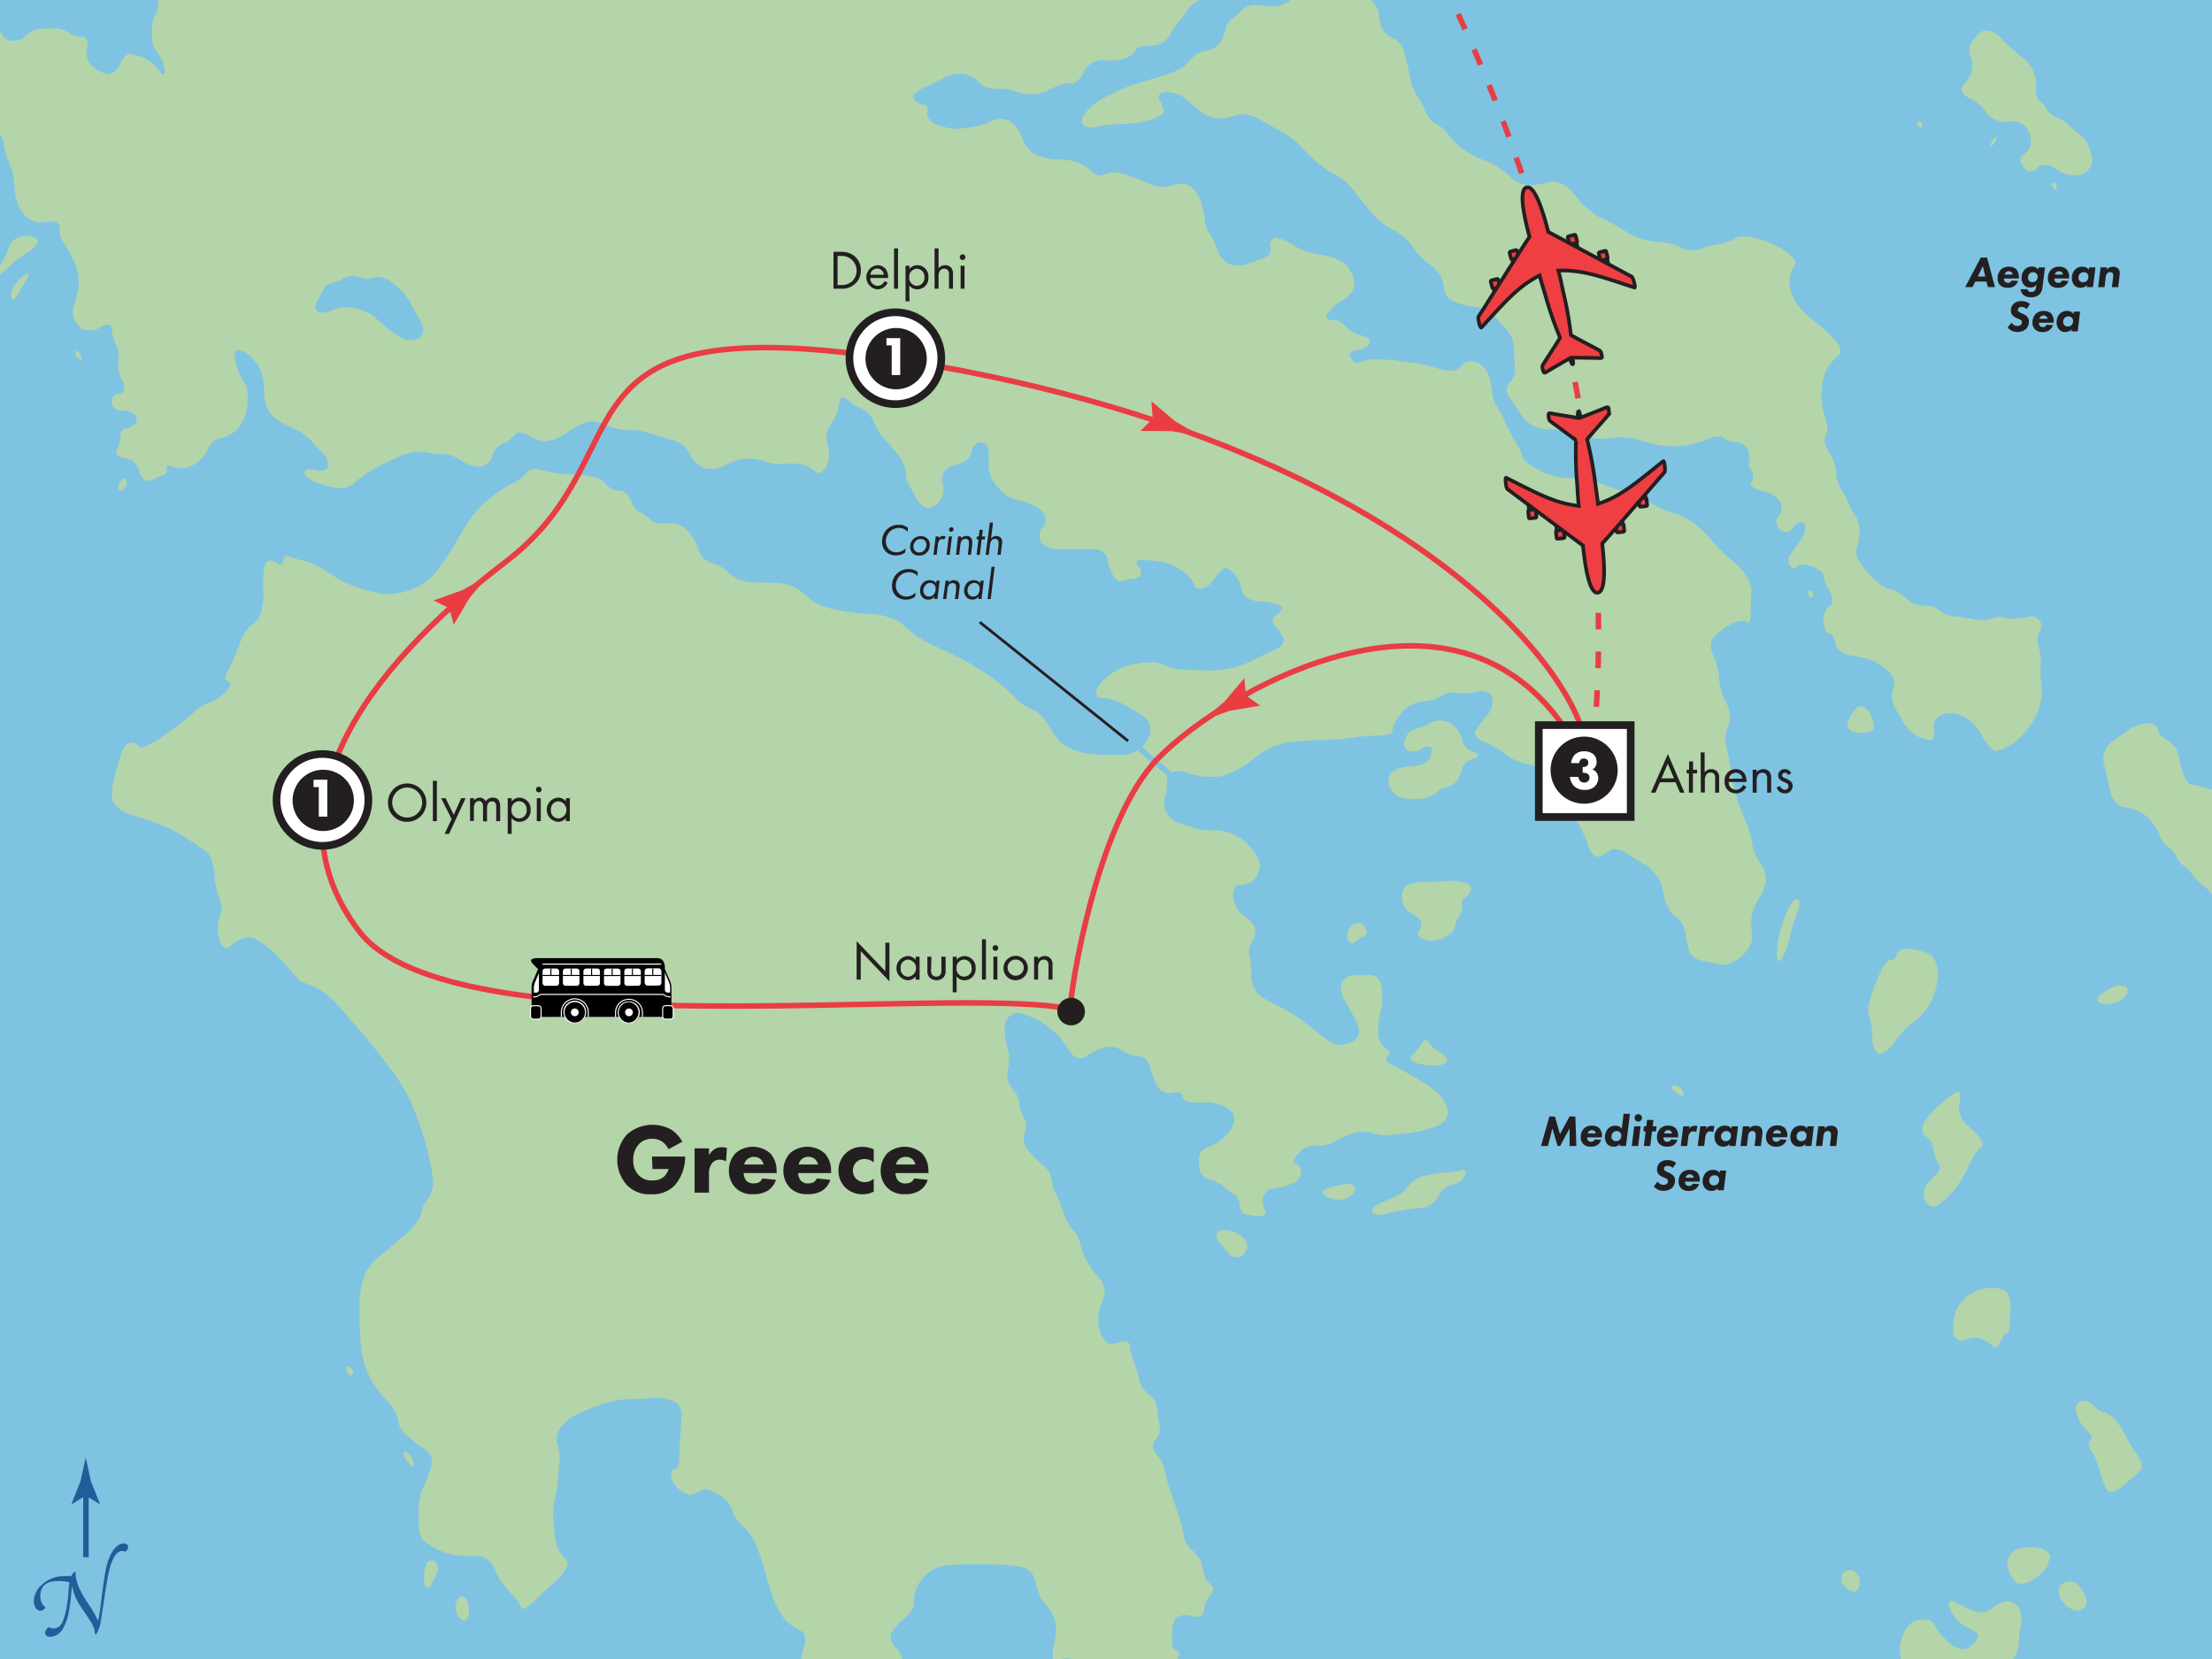 <svg viewBox="0 0 400 300" xmlns="http://www.w3.org/2000/svg" xmlns:xlink="http://www.w3.org/1999/xlink"><symbol id="a" viewBox="0 0 22.28 25.5"><path d="m7.72 9c0 .18-.08.31-.17.31h-.72c-.09 0-.16-.14-.16-.31v-.7a.17.17 0 0 1 .17-.16h.71a.17.17 0 0 1 .17.16z" fill="#ef3f43" stroke="#231f20" stroke-width=".5"/><path d="m7.56 10.4-.77-.01.01-1.13.78.01z" fill="#ef3f43" stroke="#231f20" stroke-width=".5"/><path d="m4.25 12.15c0 .17-.08.31-.18.31h-.71c-.09 0-.16-.14-.16-.31v-.7a.16.16 0 0 1 .17-.16h.71a.16.16 0 0 1 .17.16z" fill="#ef3f43" stroke="#231f20" stroke-width=".5"/><path d="m4.09 13.59-.77-.01.01-1.14.78.02z" fill="#ef3f43" stroke="#231f20" stroke-width=".5"/><path d="m14.89 9c0 .17.07.31.17.31h.71c.1 0 .17-.14.17-.31v-.7a.15.15 0 0 0 -.16-.16h-.78a.16.16 0 0 0 -.16.17z" fill="#ef3f43" stroke="#231f20" stroke-width=".5"/><path d="m15.04 10.4.78-.01-.02-1.13-.77.01z" fill="#ef3f43" stroke="#231f20" stroke-width=".5"/><path d="m18.36 12.15c0 .17.08.31.17.31h.71c.1 0 .17-.14.17-.3v-.7a.15.15 0 0 0 -.16-.16h-.72a.16.16 0 0 0 -.16.16z" fill="#ef3f43" stroke="#231f20" stroke-width=".5"/><path d="m18.51 13.59.78-.01-.02-1.14-.77.02z" fill="#ef3f43" stroke="#231f20" stroke-width=".5"/><path d="m11.14 25.1c.14 0 .16-.58.22-.86.45.11 2.83.77 3.6 1 .27.07.32 0 .31-.55a.66.66 0 0 0 -.22-.57c-.48-.46-2.23-2-3.14-2.92a49.32 49.32 0 0 0 .47-5.82c0-.52.11-1.72.09-3.09 3.23.71 5.47 2.3 9.43 4.85.18.12.18-1.37 0-1.54-1.09-1-8.6-8-9.42-8.73 0-2.57-.12-6.61-1.32-6.61s-1.35 4-1.32 6.61c-.84.67-8.35 7.75-9.44 8.72-.2.17-.2 1.67 0 1.54 4-2.55 6.2-4.14 9.44-4.84 0 1.36.09 2.55.08 3.09a51.75 51.75 0 0 0 .47 5.81c-.91.89-2.66 2.46-3.14 2.92a.66.66 0 0 0 -.22.57c0 .5 0 .62.31.55.77-.22 3.16-.89 3.61-1 .05.29.05.87.19.87z" fill="#ef3f43" stroke="#231f20" stroke-width=".5"/></symbol><symbol id="b" viewBox="0 0 4.31 7.88"><path d="m2.16 0-.72 3.94-1.44 3.94 2.16-.99 2.15.99-1.43-3.94z" fill="#e93d42"/></symbol><symbol id="c" viewBox="0 0 4.3 4.3"><circle cx="2.15" cy="2.15" fill="#231f20" r="2.15"/></symbol><symbol id="d" viewBox="0 0 6.5 6.5"><path d="m.25.25h6v6h-6z" fill="#fff" stroke="#231f20" stroke-width=".5"/><path d="m5.4 3.22a2.19 2.19 0 1 1 -2.19-2.22 2.19 2.19 0 0 1 2.19 2.22z" fill="#231f20"/></symbol><symbol id="e" viewBox="0 0 6.5 6.5"><circle cx="3.25" cy="3.25" fill="#fff" r="3" stroke="#231f20" stroke-width=".5"/><path d="m5.3 3.28a2 2 0 1 1 -2-2 2 2 0 0 1 2 2z" fill="#231f20"/></symbol><path d="m-3-3h406v306h-406z" fill="#7ec3e2"/><path d="m376.27 253.37c-.74.21-1.08 1.24-.77 2.29a7.68 7.68 0 0 0 1.91 3.07c.74.63 1 1.41.58 1.73s-.34 1.18.19 1.91a12.73 12.73 0 0 1 1.53 3.64 14.41 14.41 0 0 0 1.34 3.44c.42.64 1.72.29 2.88-.76s2.53-2.26 3.06-2.68.36-1.63-.38-2.69a33.2 33.2 0 0 1 -2.11-3.44 25.83 25.83 0 0 0 -1.73-2.88 4.06 4.06 0 0 0 -2.1-1.53 4.15 4.15 0 0 1 -2.1-1.33 2.42 2.42 0 0 0 -2.3-.77z" fill="#b4d4aa"/><path d="m363 283.06a6.06 6.06 0 0 0 1.54 3.06c.63.53 2.1.27 3.26-.57a9.49 9.49 0 0 0 2.3-2.11c.1-.31.36-1.09.58-1.72s-.58-1.41-1.74-1.73a8 8 0 0 0 -4.21.2 2.7 2.7 0 0 0 -1.73 2.87z" fill="#b4d4aa"/><path d="m375.12 286.12a2.39 2.39 0 0 0 -2.31.38c-.73.53-.73 1.82 0 2.88a4.32 4.32 0 0 0 2.69 1.91 1.92 1.92 0 0 0 1.72-1 3.12 3.12 0 0 0 -.38-2.3 6.23 6.23 0 0 0 -1.72-1.87z" fill="#b4d4aa"/><path d="m353.85 236.7a8.42 8.42 0 0 0 -.57 4.6 1.5 1.5 0 0 0 2.11 1 4 4 0 0 1 2.87-.2 8.08 8.08 0 0 1 2.1 1.34c.43.43 1 .08 1.34-.76s.84-1.53 1.15-1.53.58-.69.58-1.53.09-2.23.19-3.07a4.73 4.73 0 0 0 -.76-2.87c-.53-.74-2.51-1-4.41-.58a7.12 7.12 0 0 0 -4.6 3.6z" fill="#b4d4aa"/><path d="m347.72 203.56c-.2.85 0 1.71.58 1.92a3.67 3.67 0 0 1 1.34 2.49 6.79 6.79 0 0 0 1 2.68c.31.32.14 1-.38 1.54s-1.39 1.47-1.92 2.1a3 3 0 0 0 -.19 2.87 1.56 1.56 0 0 0 2.3.77 15.45 15.45 0 0 0 3.06-2.87 24.09 24.09 0 0 0 2.68-4.6c.63-1.47 1.49-2.77 1.92-2.88s.5-.7.19-1.33a11.46 11.46 0 0 0 -2.49-2.69 4.27 4.27 0 0 1 -1.53-3.63 4.61 4.61 0 0 0 0-2.49c-.21-.22-1.68.73-3.26 2.1s-3.09 3.18-3.3 4.02z" fill="#b4d4aa"/><path d="m355 301.82a4.85 4.85 0 0 1 2.68-.19 7.26 7.26 0 0 0 2.68.19 7.57 7.57 0 0 0 3.07-1.34 4 4 0 0 0 1.57-2.68 24 24 0 0 1 .39-3.63 6.47 6.47 0 0 0 -.19-3.26 2.89 2.89 0 0 0 -1.92-1.34 4.38 4.38 0 0 0 -2.88 1.15 3.44 3.44 0 0 1 -3.06.77 29.32 29.32 0 0 1 -3.25-1.54c-.95-.53-1.73-.53-1.73 0a5.08 5.08 0 0 0 1 2.3 7.06 7.06 0 0 0 2.11 1.91l1.91 1c.42.21.34 1-.19 1.73a3.34 3.34 0 0 1 -2.3 1.34 5.14 5.14 0 0 1 -2.87-1.54 13.7 13.7 0 0 1 -2.11-2.67 1.94 1.94 0 0 0 -1.34-1.15 20.37 20.37 0 0 0 -2.11.18c-.73.11-1.77 1.23-2.29 2.5a6.48 6.48 0 0 0 -.58 3.45 3.43 3.43 0 0 1 -.19 2.29 2.23 2.23 0 0 0 .18 1.75h7.77c.1 0 .2-.59.29-.59a11.63 11.63 0 0 0 3.36-.63z" fill="#b4d4aa"/><path d="m335.28 287.84c.52 0 1-.77 1-1.72a2.25 2.25 0 0 0 -1.15-2.11 1.89 1.89 0 0 0 -1.91.57 1.78 1.78 0 0 0 .19 2.12 3.11 3.11 0 0 0 1.87 1.14z" fill="#b4d4aa"/><path d="m371.86 30.6a5.38 5.38 0 0 0 4.41 1 3.11 3.11 0 0 0 2.1-2.49 7.31 7.31 0 0 0 -1-3.26 6.38 6.38 0 0 0 -1.72-1.91 5.74 5.74 0 0 1 -1.53-1.34 4.85 4.85 0 0 0 -2.11-1.34 3.46 3.46 0 0 1 -1.91-1.53 4 4 0 0 0 -1.34-1.53c-.43-.22-.69-1.59-.58-3.07a6.14 6.14 0 0 0 -2.3-4.6 37.37 37.37 0 0 1 -4.22-3.83c-.94-1-2.41-1.48-3.25-1a6.24 6.24 0 0 0 -2.07 2.3 3 3 0 0 0 0 2.3 3.84 3.84 0 0 1 .2 2.49 6.81 6.81 0 0 1 -1.54 2.68c-.63.63-.11 1.67 1.15 2.3a6.66 6.66 0 0 1 2.68 2.11 4.57 4.57 0 0 0 1.92 1.72 4.21 4.21 0 0 0 2.68.39 3.23 3.23 0 0 1 2.49.57 3.92 3.92 0 0 1 1.34 2.88 2.81 2.81 0 0 1 -1.34 2.48c-.73.32-.73 1.35 0 2.3a1.5 1.5 0 0 0 2.49.19c.59-.84 2.19-.75 3.45.19z" fill="#b4d4aa"/><path d="m347 22c-.42 0-.51.35-.19.77s.66.42.76 0a.58.58 0 0 0 -.57-.77z" fill="#b4d4aa"/><path d="m360.75 24.86a2 2 0 0 0 -.75 1.34c0 .42.34.16.77-.57s.4-1.09-.02-.77z" fill="#b4d4aa"/><path d="m371.47 33.09c-.41-.21-.59.06-.38.58s.56.7.77.38.04-.74-.39-.96z" fill="#b4d4aa"/><path d="m322.25 173.3a12.55 12.55 0 0 0 1.34-3.64 26 26 0 0 1 1.34-4.4c.53-1.27.61-2.47.19-2.68s-1.2.56-1.72 1.72a33.92 33.92 0 0 0 -1.53 4.21 19.22 19.22 0 0 0 -.58 4.22c0 1.16.44 1.41.96.57z" fill="#b4d4aa"/><path d="m338 183.84a10.49 10.49 0 0 1 .57 3.83c0 1.58.6 2.87 1.34 2.87s1.95-.95 2.68-2.1a14.51 14.51 0 0 1 3.26-3.45 13.55 13.55 0 0 0 3.26-3.64 12.23 12.23 0 0 0 1.34-5.17c0-1.59-.69-3.22-1.54-3.65a12.45 12.45 0 0 0 -3.63-.95c-1.16-.1-2.2.33-2.3 1s-.54 1.06-1 1-1.19.68-1.72 1.73a43.61 43.61 0 0 0 -1.92 4.79c-.53 1.49-.7 3.21-.34 3.74z" fill="#b4d4aa"/><path d="m380.67 181.54a4.59 4.59 0 0 0 3.45-1.15c.63-.74.8-1.6.38-1.92a2.91 2.91 0 0 0 -2.3 0 9.13 9.13 0 0 0 -2.68 1.73c-.63.63-.12 1.23 1.15 1.34z" fill="#b4d4aa"/><path d="m398.67 142.47a8.81 8.81 0 0 0 -2.29-.58c-.43 0-1-.6-1.34-1.34a19.64 19.64 0 0 1 -1-3.64 4.41 4.41 0 0 0 -2.11-3.06c-.94-.42-1.73-1.29-1.73-1.92s-.77-1.15-1.72-1.15a7.51 7.51 0 0 0 -3.45 1.15c-.94.63-2.5 1.75-3.45 2.49a3.82 3.82 0 0 0 -1.14 3.64c.31 1.26.83 3.5 1.14 5s1.45 2.77 2.5 2.87a9.59 9.59 0 0 1 3.63 1.34 9.07 9.07 0 0 1 2.69 3.45 5.08 5.08 0 0 0 1.72 2.49 2.73 2.73 0 0 1 1.34 1.53 4 4 0 0 0 1.34 1.73 5.4 5.4 0 0 1 1.54 1.53 11.8 11.8 0 0 0 2.29 2.3 9.66 9.66 0 0 1 2.49 3.25 14.91 14.91 0 0 0 1.84 2.53v-23.43h-.3a10.18 10.18 0 0 1 -3.99-.18z" fill="#b4d4aa"/><path d="m3.91 50.14c-1.16 1-2 2.41-1.91 3.25s.53.94 1 .2 1.29-2.2 1.92-3.26.15-1.13-1.01-.19z" fill="#b4d4aa"/><path d="m4.68 42.67a3.28 3.28 0 0 0 -3.07 1.92 13.79 13.79 0 0 1 -1.34 3.06 7.24 7.24 0 0 0 -.95 2.11c-.11.53.75 0 1.91-1.15a18.53 18.53 0 0 1 3.64-2.87 4.24 4.24 0 0 0 1.91-1.92c.22-.63-.73-1.15-2.1-1.15z" fill="#b4d4aa"/><path d="m235.67-1.19a5.32 5.32 0 0 0 -2.49 1.34 4.64 4.64 0 0 1 -3.25 1c-1.16-.15-2.63-.23-3.26-.23a3.1 3.1 0 0 0 -1.91.76c-.42.42-1.29 1.2-1.92 1.73a3.12 3.12 0 0 0 -1.15 1.53 9 9 0 0 1 -.77 2.3 3.59 3.59 0 0 1 -2.68 1.91 4.56 4.56 0 0 0 -2.87 1.54 7.68 7.68 0 0 1 -2.68 2.1 31.69 31.69 0 0 1 -3.83 1.34c-1.16.32-3.14.92-4.41 1.34a38.17 38.17 0 0 0 -5.36 2.53c-1.68 1-3.24 2.59-3.45 3.64s.83 1.66 2.3 1.35a29.55 29.55 0 0 1 5.17-.58 19 19 0 0 0 4.41-.57 11.16 11.16 0 0 0 2.68-1.16c.42-.31.25-1.34-.38-2.29s-.2-1.72 1-1.72a6 6 0 0 1 3.26.95c.63.53 1.84 1.56 2.68 2.3a7.16 7.16 0 0 0 3.24 1.49 7.89 7.89 0 0 0 3.45-.57 5.2 5.2 0 0 1 4 .57c1.26.74 3.16 1.77 4.21 2.3a15.1 15.1 0 0 1 3.64 2.87 32.29 32.29 0 0 0 3.45 3.26 17.41 17.41 0 0 0 3.07 1.92 11.82 11.82 0 0 1 3.25 3.06c1.05 1.37 2.61 3.27 3.45 4.21a13 13 0 0 0 3.64 2.69 8.59 8.59 0 0 1 3.25 2.87 10.33 10.33 0 0 0 2.68 2.87 7.87 7.87 0 0 1 2.3 2.3 6.38 6.38 0 0 1 .77 2.68 2.79 2.79 0 0 0 1.72 2.11 15.36 15.36 0 0 0 4.22 1c1.37.11 2.75.72 3.06 1.35a10.87 10.87 0 0 0 2.11 2.49 5.75 5.75 0 0 1 1.53 3.83 31.43 31.43 0 0 0 .19 3.64 3.12 3.12 0 0 1 -1 2.3 2 2 0 0 0 -.19 2.49c.53.73 1.65 2.37 2.49 3.64a5.55 5.55 0 0 0 4 2.29 16.15 16.15 0 0 1 4.21.58 34.52 34.52 0 0 0 3.83 1 16.85 16.85 0 0 0 4.6 0 11.38 11.38 0 0 1 5 .57 19.15 19.15 0 0 0 5.74 1 16.43 16.43 0 0 0 5.75-1.15c1.37-.64 2.83-.81 3.26-.38a3.73 3.73 0 0 0 2.29.76 2.47 2.47 0 0 1 2.11 1.35 3.07 3.07 0 0 1 .19 2.1 1.84 1.84 0 0 0 .43 1.59 1.91 1.91 0 0 1 0 2.1c-.43.63.52 1.41 2.1 1.72s3.05 1.35 3.26 2.3a2.72 2.72 0 0 1 -.58 2.49c-.52.43-.35 1.37.38 2.11a1.41 1.41 0 0 0 2.3-.19c.53-.85 1.4-1.28 1.92-1s.53 1.35 0 2.3a21.4 21.4 0 0 1 -2.08 3.11 2 2 0 0 0 -.38 2.3c.42.53 1 .62 1.34.19s1.52-.42 2.69 0 2.1 1.2 2.1 1.73a8 8 0 0 0 1.15 2.87c.63 1.06.63 2.17 0 2.49a3.23 3.23 0 0 0 -1.15 2.68c0 1.16.43 2.19 1 2.3s1 1 1.14 1.91 1.32 1.9 2.69 2.11a29.94 29.94 0 0 1 3.64.77 13.42 13.42 0 0 1 3.06 1.92 3 3 0 0 1 1.15 3.25 3.89 3.89 0 0 0 0 3.07c.42.73 1.2 2.11 1.73 3.06a7 7 0 0 0 2.48 2.49 7.31 7.31 0 0 0 2.5.77c.52 0 .78-.87.57-1.92a2.52 2.52 0 0 1 1.34-2.68 5.44 5.44 0 0 1 3.83.19 9 9 0 0 1 3.45 3.45 7.88 7.88 0 0 0 2.3 2.87c.52.21 2.07-.39 3.44-1.34a15.09 15.09 0 0 0 4-4.79 11.1 11.1 0 0 0 1.14-5.55 18.74 18.74 0 0 1 -.18-4 7.71 7.71 0 0 0 -.38-3.07 3.29 3.29 0 0 1 .19-2.68 1.92 1.92 0 0 0 0-2.11 2 2 0 0 0 -1.73-.76c-.52.1-1.64.27-2.49.38a5 5 0 0 1 -2.3-.19 3 3 0 0 0 -2.11.19 5.87 5.87 0 0 1 -3.06.19 36.46 36.46 0 0 0 -3.64-.57 5.59 5.59 0 0 1 -2.87-1.15 3.67 3.67 0 0 0 -2.68-.77 4.66 4.66 0 0 1 -3.26-1.34 6.48 6.48 0 0 0 -3.06-1.73c-.85-.1-2.49-1.31-3.64-2.68a15.77 15.77 0 0 1 -2.3-3.25 4.2 4.2 0 0 1 .19-1.92 10.23 10.23 0 0 0 .38-2.67 5.7 5.7 0 0 0 -.76-2.69 17.91 17.91 0 0 1 -1.34-2.49 18 18 0 0 0 -1.35-2.49 6.1 6.1 0 0 1 -.76-2.87 7.65 7.65 0 0 0 -1.34-3.64c-.74-1.06-1-2.35-.58-2.87a3.82 3.82 0 0 0 0-3.07 14.9 14.9 0 0 1 -.76-4.21 15.63 15.63 0 0 1 .38-3.45 7.87 7.87 0 0 1 1.15-2.3 13.31 13.31 0 0 1 1.72-1.72c.53-.42.1-1.72-1-2.88a24.56 24.56 0 0 0 -3.63-3.27 14 14 0 0 1 -3.07-3.07 8 8 0 0 1 -1.34-3.83 6.56 6.56 0 0 1 1-3.26c.52-.73-1.2-2.37-3.83-3.63s-5.74-1.79-6.9-1.15a9.32 9.32 0 0 1 -3.26 1.15 9 9 0 0 0 -2.87.76 4.37 4.37 0 0 1 -3.26 0 13.43 13.43 0 0 0 -2.47-.97c-.53-.1-2-.28-3.26-.38a13.27 13.27 0 0 1 -5-1.91 33.48 33.48 0 0 0 -4.59-2.49 13.53 13.53 0 0 1 -4.22-3.84c-1.26-1.68-3.25-2.8-4.4-2.49a18.31 18.31 0 0 1 -4 .58 5.26 5.26 0 0 1 -3.25-1.34 15.83 15.83 0 0 0 -2.74-2.13 11.78 11.78 0 0 0 -2.11-1 19.23 19.23 0 0 1 -3.07-1.53 11.16 11.16 0 0 1 -3.26-2.87 6.17 6.17 0 0 0 -2.29-2.11 4.19 4.19 0 0 1 -1.92-2.11 14.66 14.66 0 0 0 -1.53-2.87 10.11 10.11 0 0 1 -1.36-3.38c-.21-1.15-.64-3.14-1-4.4a4.09 4.09 0 0 0 -1.72-2.68 5.85 5.85 0 0 1 -1.92-1.15 6.69 6.69 0 0 1 -1-3.26 4.46 4.46 0 0 0 -2.67-3.45 5.94 5.94 0 0 1 -2.88-1.91 2.62 2.62 0 0 0 0-.28h-5.15v.28a8.5 8.5 0 0 1 -2.99 1.53z" fill="#b4d4aa"/><path d="m335.85 132.5c1.26.11 2.56-.15 2.87-.57s.06-1.71-.57-2.87-1.67-1.68-2.3-1.15a6.89 6.89 0 0 0 -1.72 2.68c-.32.95.46 1.81 1.72 1.91z" fill="#b4d4aa"/><path d="m266.51 136a3.09 3.09 0 0 1 -2.11-2.3 4.62 4.62 0 0 0 -2.1-2.87 3.68 3.68 0 0 0 -3.45-.19 8.93 8.93 0 0 1 -2.87 1.15 2.89 2.89 0 0 0 -1.92 1.91 1.58 1.58 0 0 0 .77 2.11 2.89 2.89 0 0 0 2.3-.38 1.54 1.54 0 0 1 1.53-.38c.31.2.31 1 0 1.72a2.71 2.71 0 0 1 -1.53 1.53c-.53.11-1.82.27-2.88.38a5.37 5.37 0 0 0 -2.68 1 2.73 2.73 0 0 0 -.38 2.3 3.51 3.51 0 0 0 1.72 2.11 9.27 9.27 0 0 0 3.64.38 6.18 6.18 0 0 0 3.26-1.15 3.28 3.28 0 0 1 1.91-1 2.53 2.53 0 0 0 1.73-1.15 7 7 0 0 0 .95-2.29c.11-.64 1.06-1.41 2.11-1.72s1.06-.89 0-1.16z" fill="#b4d4aa"/><path d="m265.17 159.7a9.44 9.44 0 0 0 -3.64-.38c-1.26.11-3.16.19-4.21.19a6.86 6.86 0 0 0 -2.88.58 2.22 2.22 0 0 0 -.95 1.72 6.75 6.75 0 0 0 .38 2.1 2.74 2.74 0 0 0 1.53 1.35 2.73 2.73 0 0 1 1.53 1.34 1.74 1.74 0 0 1 -.38 1.73c-.42.41-.07 1.1.77 1.52a4.9 4.9 0 0 0 3.64-.19c1.16-.52 2.1-1.38 2.1-1.91a3.75 3.75 0 0 1 .77-1.92 3 3 0 0 0 .57-2.11c-.1-.63.07-1.23.39-1.34a2.92 2.92 0 0 0 1.14-1.14c.32-.53-.02-1.24-.76-1.54z" fill="#b4d4aa"/><path d="m246.21 167c-.42-.31-1.28-.06-1.91.57a2.18 2.18 0 0 0 -.58 2.3c.32.64.83.9 1.15.58a5.65 5.65 0 0 1 1.53-1 1.11 1.11 0 0 0 .77-1.14 3 3 0 0 0 -.96-1.31z" fill="#b4d4aa"/><path d="m302.71 196.29c-.73 0-.56.6.39 1.34s1.55.74 1.33 0a1.9 1.9 0 0 0 -1.72-1.34z" fill="#b4d4aa"/><path d="m223.8 223.11a4.35 4.35 0 0 0 -3.26-.58c-.63.32-.72 1.18-.19 1.91a21.21 21.21 0 0 0 1.92 2.3 2 2 0 0 0 1.91.58 2.89 2.89 0 0 0 1.34-1.72c.21-.74-.52-1.86-1.72-2.49z" fill="#b4d4aa"/><path d="m243.53 214.1a24.61 24.61 0 0 0 -3.45.77c-1.05.31-1.14 1-.19 1.53a4.9 4.9 0 0 0 3.45.38c.94-.31 1.72-1.09 1.72-1.72s-.69-1.06-1.53-.96z" fill="#b4d4aa"/><path d="m264.21 211.61a13.56 13.56 0 0 1 -2.68.38 23 23 0 0 0 -3.64.57 5.76 5.76 0 0 0 -3.25 1.92 5.17 5.17 0 0 1 -2.3 1.92c-.84.32-2.23.92-3.07 1.34s-1.36 1.11-1.14 1.53 1.41.51 2.68.19 3-.65 3.83-.76l3.06-.38a4 4 0 0 0 2.49-2.11 3.29 3.29 0 0 1 2.3-1.92 3.25 3.25 0 0 0 2.3-1.53c.52-.84.26-1.36-.58-1.15z" fill="#b4d4aa"/><path d="m260.19 190.16a6.12 6.12 0 0 1 -1.91-1.72c-.32-.53-.84-.44-1.15.19a7.84 7.84 0 0 1 -1.73 2.1c-.63.53-.28 1.22.77 1.53a11.9 11.9 0 0 0 3.83.39c1.05-.11 1.83-.53 1.72-1a3.45 3.45 0 0 0 -1.53-1.49z" fill="#b4d4aa"/><path d="m73.25 262.56c-.53 0-.27.86.57 1.92s1.28 1 1 0-1.04-1.92-1.57-1.92z" fill="#b4d4aa"/><path d="m78.61 282.29a1.11 1.11 0 0 0 -1.53.57 6.7 6.7 0 0 0 -.38 3.06c.1 1.06.53 1.49 1 1a10.45 10.45 0 0 0 1.34-2.5 1.79 1.79 0 0 0 -.43-2.13z" fill="#b4d4aa"/><path d="m84 288.8c-.52-.31-1.21.12-1.53 1a3 3 0 0 0 .77 2.87c.74.74 1.43.31 1.53-.95s-.27-2.6-.77-2.92z" fill="#b4d4aa"/><path d="m62.71 247.81c.22.74.65 1.08 1 .77s.15-.92-.38-1.34-.83-.17-.62.57z" fill="#b4d4aa"/><path d="m13.68 63.55c-.21.32.05.92.57 1.34s.7.16.39-.57-.75-1.09-.96-.77z" fill="#b4d4aa"/><path d="m22.11 88.64a1.83 1.83 0 0 0 .77-1.53c0-.63-.35-.8-.77-.38a2.63 2.63 0 0 0 -.77 1.53c0 .42.35.6.77.38z" fill="#b4d4aa"/><path d="m327.81 107.8a.64.64 0 0 0 -.39-1c-.42-.11-.59.24-.38.76s.55.66.77.24z" fill="#b4d4aa"/><path d="m-.88 23.71a2.45 2.45 0 0 1 1.53 2.1 8.22 8.22 0 0 0 .77 3.07 11.71 11.71 0 0 1 1 3.07c.1.84.28 2.39.38 3.44a7.72 7.72 0 0 0 1.68 3.61 4.55 4.55 0 0 0 4 1.15c1.37-.31 2.4.12 2.29 1a4.81 4.81 0 0 0 .8 2.85 25.36 25.36 0 0 1 1.92 3.45 9.27 9.27 0 0 1 .76 4 13.48 13.48 0 0 1 -.76 3.26 4.74 4.74 0 0 0 -.2 2.68 4.31 4.31 0 0 0 1.71 2.14 3.73 3.73 0 0 0 3.26-.38c1-.63 1.91-.55 1.91.19a9.4 9.4 0 0 0 .83 3.06 5.38 5.38 0 0 1 .38 3.06 5.77 5.77 0 0 0 .77 3.45c.63 1.16.37 2.2-.58 2.3a1.42 1.42 0 0 0 -1.34 1.73 1.81 1.81 0 0 0 1.92 1.34 2.81 2.81 0 0 1 2.3.76 1.24 1.24 0 0 1 -.2 1.73 3.46 3.46 0 0 1 -1.72.76c-.42 0-.76.61-.76 1.35a5.28 5.28 0 0 1 -.58 2.3.88.88 0 0 0 .38 1.33l1 .39 1 .19c.52.11 1.21 1 1.53 1.92a3.74 3.74 0 0 0 1.15 1.91 2.13 2.13 0 0 0 1.34-.19 15.58 15.58 0 0 1 1.8-.73 1.05 1.05 0 0 0 .76-1.34c-.21-.53.31-.61 1.15-.19a4.61 4.61 0 0 0 3.64-.38 6.32 6.32 0 0 0 2.68-2.88 3 3 0 0 1 2.11-1.91 7.11 7.11 0 0 0 3.06-1.53 8.09 8.09 0 0 0 1.92-4.41c.21-1.68 0-3.5-.38-4a11.35 11.35 0 0 1 -1.33-2.55 10.13 10.13 0 0 1 -.57-2.88c0-.73.86-.82 1.92-.19a7.76 7.76 0 0 1 2.65 2.87 12.61 12.61 0 0 1 .76 4.22 8 8 0 0 0 1 3.83 10.3 10.3 0 0 0 3.64 2.49 12.48 12.48 0 0 1 3.83 2.49c.64.74 1.67 1.85 2.3 2.49a2.59 2.59 0 0 1 .77 2.3c-.21.63-1.16.89-2.11.58s-1.9-.15-2.11.38.83 1.39 2.3 1.91a16.4 16.4 0 0 0 4.21 1 4 4 0 0 0 2.5-1 20.36 20.36 0 0 1 3.22-2.3 53.78 53.78 0 0 1 5-2.5 8.94 8.94 0 0 1 4.41-.76 19.17 19.17 0 0 0 3.44.38 6.43 6.43 0 0 1 3.26 1.15 6.43 6.43 0 0 0 3.26 1.15 2.67 2.67 0 0 0 2.32-1.91 3.59 3.59 0 0 1 1.92-2.29 4.47 4.47 0 0 0 2.08-1.54c.42-.63 1.54-.63 2.49 0a7.18 7.18 0 0 0 3.25 1.15 9.62 9.62 0 0 0 4-1.72 12.68 12.68 0 0 1 3.83-1.92 7.91 7.91 0 0 1 3.43.81 8.57 8.57 0 0 0 3.64.77 10.77 10.77 0 0 1 3.83.57c1.27.42 3.25 1 4.41 1.34a4.84 4.84 0 0 1 2.87 2.49 4.81 4.81 0 0 0 2.68 2.49 5.57 5.57 0 0 0 3.84-.57 8.76 8.76 0 0 1 3.82-1.15 11.64 11.64 0 0 1 3.45.57 6.89 6.89 0 0 0 2.88.38 15.6 15.6 0 0 1 3.06 0 5.63 5.63 0 0 1 2.87 1.34c.63.64 1.58.2 2.11-1a5.33 5.33 0 0 0 .19-3.83 4.21 4.21 0 0 1 .58-3.64 9.84 9.84 0 0 0 1.53-3.83c.11-1.06.71-1.4 1.34-.77a8.9 8.9 0 0 0 2.68 1.72 4.86 4.86 0 0 1 2.3 2.49 10.24 10.24 0 0 0 1.73 2.88c.52.53 1.64 1.82 2.48 2.87a6.94 6.94 0 0 1 1.54 3.45 4.61 4.61 0 0 0 .57 2.29 19.45 19.45 0 0 1 1.34 2.3 3.33 3.33 0 0 0 1.92 1.73 3 3 0 0 0 2.3-1.34 3.3 3.3 0 0 0 .57-2.88 2.47 2.47 0 0 1 .19-2.29 3.73 3.73 0 0 1 1.53-1.15c.43-.11 1.29-.37 1.92-.58a3 3 0 0 0 1.53-2.1 1.77 1.77 0 0 1 1.75-1.55 1.62 1.62 0 0 1 1.34 1.53v2.88a5.81 5.81 0 0 0 1 2.87 12.15 12.15 0 0 0 1.91 2.11 8.2 8.2 0 0 0 2.87 1.15 10.54 10.54 0 0 1 3.64 1.72 2.19 2.19 0 0 1 .38 3.07 2.3 2.3 0 0 0 -.19 2.87 4.41 4.41 0 0 0 2.69 1.15h7.27a2.26 2.26 0 0 1 1.92 1.91 10.42 10.42 0 0 0 1.15 3.07c.42.63 1.11 1 1.53.76a4.81 4.81 0 0 1 1.72-.38 2.43 2.43 0 0 0 1.53-.57c.32-.32.15-1.09-.38-1.73s-.26-1.15.58-1.15a29.51 29.51 0 0 1 3.83.39 9.48 9.48 0 0 1 4 1.91 5.31 5.31 0 0 1 1.73 2.3c0 .42.6.68 1.33.57a3.87 3.87 0 0 0 2.3-1.72 6.39 6.39 0 0 1 1.73-1.91c.42-.21 1.28.22 1.91 1a6.57 6.57 0 0 1 1.34 3.07c.11 1 1.57 1.8 3.26 1.91a10.71 10.71 0 0 1 3.83.77c.42.32.08 1-.76 1.53a1.32 1.32 0 0 0 -.39 2.11 7.42 7.42 0 0 1 1.54 2.3c.21.63-.4 1.49-1.35 1.91s-3.1 1.46-4.78 2.3a17.44 17.44 0 0 1 -6.51 1.54c-1.9 0-4.49-.09-5.75-.2a12.7 12.7 0 0 1 -3.84-1c-.84-.42-3.25-.34-5.36.18a11 11 0 0 0 -5.55 3.45c-1 1.37-.86 2.5.19 2.5a10 10 0 0 1 4 1.15c1.16.62 3 1.75 4 2.49s1.22 2.54.38 4a5.3 5.3 0 0 1 -3.83 2.68h-4.41a19 19 0 0 1 -4.21-.58 8.68 8.68 0 0 1 -3.26-1.72 17.31 17.31 0 0 1 -2.3-3.26 6.36 6.36 0 0 0 -2.87-2.68 8.28 8.28 0 0 1 -3.06-2.1 25.38 25.38 0 0 0 -3.45-3.07c-1.16-.85-3-2.05-4-2.69s-3.21-1.75-4.79-2.49-3.65-1.76-4.6-2.3a18.68 18.68 0 0 1 -3.45-2.67c-1-1-3.62-1.81-5.94-1.92a45.12 45.12 0 0 1 -7.28-1 11.2 11.2 0 0 1 -4.78-2.69 7.34 7.34 0 0 0 -4.79-1.91c-1.69 0-4-.09-5.17-.19a6.87 6.87 0 0 1 -3.64-1.73 6.56 6.56 0 0 0 -3.07-1.72 3.66 3.66 0 0 1 -2.29-2.49 9.79 9.79 0 0 0 -2.3-3.64 4.59 4.59 0 0 0 -3.45-1 3.8 3.8 0 0 1 -3.07-.76 5.78 5.78 0 0 0 -1.91-1.35c-.42-.1-1.11-1-1.53-2.1s-1.37-1.83-2.11-1.73a3.11 3.11 0 0 1 -2.49-1.34c-.63-.84-3-1.53-5.17-1.53a22.54 22.54 0 0 1 -6.13-.77c-1.16-.42-2.45-.25-2.87.39a8.16 8.16 0 0 1 -2.88 2.1 24.24 24.24 0 0 0 -4.39 3.01 20 20 0 0 0 -3.83 4.59c-.85 1.48-2.14 3.63-2.88 4.79s-2 3-2.87 4a11 11 0 0 1 -4.6 2.87 11.87 11.87 0 0 1 -4.78.57c-1-.21-2.76-.63-4-1a20.83 20.83 0 0 1 -5.36-2.68 15.18 15.18 0 0 0 -4.6-2.29 10 10 0 0 1 -2.68-.77c-.63-.31-1.15 0-1.15.77s-.69.82-1.53.19-1.71-.12-1.92 1.14a18.4 18.4 0 0 0 -.19 4 12.17 12.17 0 0 1 -.38 3.83 3.87 3.87 0 0 1 -1.72 2.49c-.63.21-1.67 1.85-2.3 3.64a31.3 31.3 0 0 1 -2.11 4.79c-.53.84-.44 1.62.19 1.72s.38 1-.57 1.92a5.88 5.88 0 0 1 -2.72 1.87 7.5 7.5 0 0 0 -3.06 1.92 69.32 69.32 0 0 1 -5.74 4.41c-2 1.37-3.82 2.14-4 1.72a1.83 1.83 0 0 0 -1.53-.77c-.63 0-1.41.86-1.72 1.91s-.84 2.78-1.15 3.83a16.76 16.76 0 0 0 -.58 4c0 1.16 1.3 2.54 2.88 3.06l5.17 1.73a27.48 27.48 0 0 1 5 2.49c1.47.94 3.28 2.15 4 2.68s1.43 2.42 1.53 4.21a14 14 0 0 0 1 4.6 3 3 0 0 1 0 2.69 7.57 7.57 0 0 0 -.19 4.2c.31 1.58 1.26 2.19 2.1 1.34a5.75 5.75 0 0 1 3.45-1.53c1.06 0 3.56 1.81 5.56 4l3.63 4 2.11.76a13.43 13.43 0 0 1 4.22 3.07c1.16 1.27 3 3.42 4.21 4.79s2.71 3.26 3.45 4.21 2.12 2.76 3.06 4a32.68 32.68 0 0 1 3.07 5.37 71.9 71.9 0 0 1 2.49 7.08 42.9 42.9 0 0 1 1.34 6.51 5.42 5.42 0 0 1 -1 3.65 4.14 4.14 0 0 0 -1.15 2.48c0 .74-1.38 2.55-3.06 4s-3.84 3.28-4.79 4a9 9 0 0 0 -2.52 3.59 15.51 15.51 0 0 0 -.77 4.4v4a47.87 47.87 0 0 0 .39 4.8 16.65 16.65 0 0 0 1.72 5.35 24.25 24.25 0 0 0 3.06 4 5.72 5.72 0 0 1 1.73 3.06 4.59 4.59 0 0 0 1.34 2.68 20 20 0 0 0 2.87 2.3 6.45 6.45 0 0 1 1.88 1.73 4.28 4.28 0 0 1 -.2 2.5 27.66 27.66 0 0 1 -1.34 3.25 9.26 9.26 0 0 0 -.76 3.45v3.48a4.67 4.67 0 0 0 .76 2.49 12.13 12.13 0 0 0 3.64 2.11 13 13 0 0 0 5.56.76 3.56 3.56 0 0 1 3.64 2.1 15.08 15.08 0 0 0 2.87 4.42 9 9 0 0 1 2.11 2.87c.1.52 1.22-.08 2.49-1.34s2.73-2.65 3.25-3.07a10.61 10.61 0 0 0 1.54-1.53 12.85 12.85 0 0 0 1-1.53c.2-.42-.14-1.28-.77-1.92a5.55 5.55 0 0 1 -1.34-2.87c-.11-.95-.28-2.5-.39-3.45a12.92 12.92 0 0 1 .2-3.45c.21-.94.46-2.41.57-3.25a24.14 24.14 0 0 0 .19-2.49 12.49 12.49 0 0 1 .19-1.92 5.61 5.61 0 0 0 -.38-2.49 4 4 0 0 1 .38-3.06 8.43 8.43 0 0 1 2.88-2.5c1-.52 3.12-1.38 4.59-1.9a18.15 18.15 0 0 1 5.17-1c1.37 0 3.36-.09 4.41-.19a7.4 7.4 0 0 1 3.45.58 2.76 2.76 0 0 1 1.53 2.1c0 .74-.09 2.38-.19 3.64s-.19 3.25-.19 4.41-.35 2.11-.77 2.11-.76.51-.76 1.14a3.45 3.45 0 0 0 1 2.11 7 7 0 0 0 1.92 1.34 2.15 2.15 0 0 0 1.91-.38 2.56 2.56 0 0 1 2.11-.39 12.14 12.14 0 0 1 2.49 1.35 5.11 5.11 0 0 1 1.73 2.48 5.08 5.08 0 0 0 1.72 2.5 10.34 10.34 0 0 1 2.49 3.63 32.26 32.26 0 0 1 1.53 4.41c.21.95.9 3.19 1.53 5a12.8 12.8 0 0 0 2.5 4.41 12.53 12.53 0 0 0 2.67 1.72c.74.32.91 1.7.39 3.07s-.62 2.92-.19 3.44a2.19 2.19 0 0 1 .26 1.56h14.21a5 5 0 0 1 -.16-1.56c.11-.52.88-.7 1.73-.38a1.4 1.4 0 0 0 1.91-.58 2.9 2.9 0 0 0 -1-2.48 2.91 2.91 0 0 1 -1-2.49 9.39 9.39 0 0 1 2.48-2.88c1.16-.94 1.94-2.32 1.73-3.06a5.75 5.75 0 0 1 1.15-3.65 6.78 6.78 0 0 1 3.64-2.67 29.87 29.87 0 0 1 4.4-.39h4.6a48.27 48.27 0 0 1 5.17.39 3.52 3.52 0 0 1 3.07 2.87 7.66 7.66 0 0 0 1.91 4.21 6.16 6.16 0 0 1 1.73 3.65 20.28 20.28 0 0 1 -.39 3.63 6.4 6.4 0 0 0 -.19 2.3c.11.31 1 .31 1.92 0a3 3 0 0 1 3.06 1.34 12.65 12.65 0 0 1 .8 1.75h15.22a6.75 6.75 0 0 1 1.22-2.71c.74-.73.91-1.51.38-1.72a1.49 1.49 0 0 1 -1-1.15v-2.49a4.06 4.06 0 0 1 .77-2.48 3.51 3.51 0 0 1 2.87-.2c1.16.31 2.11-.11 2.11-1a5.2 5.2 0 0 1 1.15-2.87c.63-.74.63-1.6 0-1.92a3.66 3.66 0 0 1 -1.34-2.68 5.21 5.21 0 0 0 -1.72-3.25 4.79 4.79 0 0 1 -1.73-2.69 30 30 0 0 0 -1.15-4.41c-.52-1.57-1.21-3.64-1.53-4.59a21.73 21.73 0 0 1 -.77-3.06 6.94 6.94 0 0 0 -1.53-2.88 1.78 1.78 0 0 1 -.19-2.49 2.94 2.94 0 0 0 .76-2.68 18.34 18.34 0 0 1 -.38-3.06 3.8 3.8 0 0 0 -1.53-2.49 4.8 4.8 0 0 1 -1.73-2.49 17.35 17.35 0 0 0 -.95-3.26 10.76 10.76 0 0 1 -.77-3.07c0-.63-.6-1-1.34-.76a10.44 10.44 0 0 1 -2.3.38c-.52 0-1.3-.94-1.72-2.11a6.82 6.82 0 0 1 -.19-3.82c.32-1 .74-2.33 1-3.07a4 4 0 0 0 -1.15-3.06 18.94 18.94 0 0 1 -2.3-3.26 11.8 11.8 0 0 1 -1-2.87 5.23 5.23 0 0 0 -1.34-2.49 6.9 6.9 0 0 1 -1.53-2.69 21.69 21.69 0 0 0 -1.34-3.44 9 9 0 0 1 -1-3.07 3.33 3.33 0 0 0 -1.15-2.11c-.63-.52-1.49-1.3-1.91-1.72a14.37 14.37 0 0 1 -1.54-1.91 3.35 3.35 0 0 1 -.19-2.69 3.33 3.33 0 0 0 -.19-2.68 5.3 5.3 0 0 1 -.77-2.49 4.62 4.62 0 0 0 -1.34-2.68 3.88 3.88 0 0 1 -.76-3.44 7.25 7.25 0 0 0 0-3.65 13.14 13.14 0 0 1 -.58-3.83 2.73 2.73 0 0 1 1.73-2.68c.94-.21 3.1.48 4.78 1.53a15.75 15.75 0 0 1 4 3.45 28 28 0 0 0 1.91 2.69 1.87 1.87 0 0 0 2.49 0 10 10 0 0 1 3.26-1.54 4.36 4.36 0 0 1 3.06.58 5.91 5.91 0 0 0 2.87 1 2.06 2.06 0 0 1 1.92 1.33c.21.74.81 2.38 1.34 3.64a2.6 2.6 0 0 0 2.87 1.73c1.06-.32 1.92-.06 1.92.57s.86 1.15 1.92 1.15h3.25a7.53 7.53 0 0 1 2.87 1 2.47 2.47 0 0 1 1.34 2.49 7 7 0 0 1 -1.91 2.88 9.39 9.39 0 0 1 -2.87 1.72 2.23 2.23 0 0 0 -1.54 1.53 10.36 10.36 0 0 0 0 2.49 2.4 2.4 0 0 0 1.73 1.73 8.31 8.31 0 0 1 2.87 1.52 9.19 9.19 0 0 0 1.92 1.35c.31.1.66.88.76 1.72s.45 1.62.77 1.72a17.38 17.38 0 0 0 2.49.39c1.05.1 1.66-.33 1.34-1a4.9 4.9 0 0 1 -.38-2.49 2.28 2.28 0 0 1 2.1-1.53 12 12 0 0 0 3.45-1 2.31 2.31 0 0 0 1.34-2.1c-.1-.75-.53-1.35-1-1.35s-.42-.51 0-1.14a6.6 6.6 0 0 1 1.73-1.73 4 4 0 0 1 2.3-.38 6.12 6.12 0 0 0 3.06-.77 24.84 24.84 0 0 1 3.45-1.54 5.83 5.83 0 0 1 3.26 0 8.2 8.2 0 0 0 3.25.39l3.64-.39a23.49 23.49 0 0 0 4.59-1.14c1.48-.53 2.52-1.82 2.3-2.88a6.81 6.81 0 0 0 -1.91-3.25 31.14 31.14 0 0 0 -4.22-2.87c-1.47-.85-3.37-1.88-4.21-2.3s-1.1-1.11-.57-1.54.35-1-.39-1.34a3.3 3.3 0 0 1 -1.34-2.87 13.71 13.71 0 0 1 .39-3.45 11 11 0 0 0 0-5.74 2.08 2.08 0 0 0 -1.92-1.16h-2.87a2.84 2.84 0 0 0 -2.11 1.16c-.42.63-.25 2.1.38 3.26s1.5 2.7 1.92 3.44a6.14 6.14 0 0 1 .77 2.49 2.19 2.19 0 0 1 -1.34 1.72 7.3 7.3 0 0 1 -2.3.58 6.35 6.35 0 0 1 -2.69-1.34l-3.39-2.65a32.82 32.82 0 0 0 -3.45-2.3c-1-.53-2.76-1.48-4-2.11a4.64 4.64 0 0 1 -2.3-3.83 19.13 19.13 0 0 0 -.38-4 3.59 3.59 0 0 1 .57-2.68 2.73 2.73 0 0 0 .38-2.5 6.52 6.52 0 0 0 -2.1-2.09 4.75 4.75 0 0 1 -1.78-3.29c-.1-1.27.33-2.21 1-2.11a4 4 0 0 0 2.49-.77 3.92 3.92 0 0 0 1.34-2.87c0-1.06-1.21-2.95-2.68-4.22a8.63 8.63 0 0 0 -5.17-2.1 11.58 11.58 0 0 1 -4-.39c-.85-.31-2.23-.74-3.07-1a3.52 3.52 0 0 1 -2.11-2.11 3.72 3.72 0 0 1 -.19-2.3 9.72 9.72 0 0 0 .39-3.26c0-1.47 1.63-2.07 3.64-1.34a12.9 12.9 0 0 0 6.51.58 17.84 17.84 0 0 0 5.74-3.25 13.69 13.69 0 0 1 6.32-2.88c1.9-.21 4.66-.38 6.14-.38a37 37 0 0 0 5-.39 36.75 36.75 0 0 1 5-.38c1.48 0 2.6-.43 2.49-1s.59-1.9 1.54-3.06a5.87 5.87 0 0 1 3.83-2.11 7 7 0 0 0 3.45-1 3.66 3.66 0 0 1 2.67-.58 8.78 8.78 0 0 0 3.64-.18c1.27-.32 2.56.11 2.87 1a3.68 3.68 0 0 1 -.95 3.25 18.22 18.22 0 0 0 -2.11 2.87c-.31.64.38 1.49 1.53 1.92a17.19 17.19 0 0 1 4 2.3 8.93 8.93 0 0 0 4 1.72 6.57 6.57 0 0 1 3.83 2.49c.95 1.26 2.33 3.33 3.07 4.6s1.77 3 2.29 3.83a21.21 21.21 0 0 1 1.7 3.92c.42 1.26 1.28 2.13 1.92 1.91a8.24 8.24 0 0 0 2.1-1.14c.53-.43 1.73-.25 2.68.38s2.76 1.75 4 2.49a7.58 7.58 0 0 1 2.88 4.79c.31 1.89 1.26 3.79 2.1 4.21a4.75 4.75 0 0 1 1.92 3.26 22.11 22.11 0 0 0 .77 3.45 3.16 3.16 0 0 0 2.1 1.33l3.45.77c.95.21 2.67-.48 3.83-1.53s2-2.6 1.92-3.45a30.56 30.56 0 0 1 -.19-3.25 7.69 7.69 0 0 1 1.34-3.64 7.85 7.85 0 0 0 1.33-3.64 5.51 5.51 0 0 0 -1.14-3.07 6.89 6.89 0 0 1 -1.34-3.25 14.58 14.58 0 0 0 -1-3.64c-.42-.95-1.11-2.68-1.54-3.84a28.91 28.91 0 0 1 -1.14-4.78c-.21-1.47-.64-3.8-1-5.18a6.21 6.21 0 0 1 .38-4c.53-.84.35-2.65-.38-4a11.77 11.77 0 0 1 -1.34-4.6 10.72 10.72 0 0 0 -1-4 3.53 3.53 0 0 1 -.19-3.06 11.34 11.34 0 0 1 3.06-2.49c1.27-.74 2.65-1 3.07-.57s.77-.1.77-1.15.08-3 .19-4.41-1.28-3.7-3.07-5.17a39.94 39.94 0 0 1 -5.17-5.17 14.43 14.43 0 0 0 -5.94-3.83 21.41 21.41 0 0 1 -5.36-2.5 6.9 6.9 0 0 0 -3.06-1.34 15.06 15.06 0 0 1 -3.83-1.15 16 16 0 0 0 -4.41-1.14c-1.26-.11-2.82-.2-3.44-.2a14.55 14.55 0 0 1 -4-1.33c-1.58-.74-3-1.78-3.06-2.3a10 10 0 0 0 -1.16-2.49 39 39 0 0 1 -1.91-3.64 28.08 28.08 0 0 0 -1.73-3.26 5.29 5.29 0 0 1 -.76-2.49 11.13 11.13 0 0 0 -.77-3.26 4.05 4.05 0 0 0 -2.49-2.29 2.39 2.39 0 0 0 -2.49 1c-.42.73-2.14.9-3.83.37a35.22 35.22 0 0 0 -4.78-1.15c-1-.1-2.33-.27-3.07-.38a32.13 32.13 0 0 0 -3.45-.19 6.93 6.93 0 0 0 -2.68.39 1.52 1.52 0 0 1 -1.15.18 2.17 2.17 0 0 1 -1-1.14c-.21-.53.4-1 1.34-1.15a2.78 2.78 0 0 0 2.26-1.27c.22-.53-.48-1.13-1.53-1.34a5.27 5.27 0 0 1 -2.87-1.66 3 3 0 0 0 -2.5-1.15c-.83.11-1.18-.41-.76-1.15a8.6 8.6 0 0 1 2.92-2.53 3.63 3.63 0 0 0 1.92-3.07 6.29 6.29 0 0 0 -1.53-3.26 9.05 9.05 0 0 0 -4.41-1.72 14.82 14.82 0 0 1 -5.36-1.91c-1.27-.85-2.74-1.37-3.26-1.16a1.44 1.44 0 0 0 -.57 1.73 1.76 1.76 0 0 1 -1.34 1.92c-1 .31-2.42.83-3.26 1.14a4.38 4.38 0 0 1 -3.06-.19 4 4 0 0 1 -1.92-2.3 10.13 10.13 0 0 0 -1.34-2.87 5.78 5.78 0 0 1 -1-2.87 12.49 12.49 0 0 0 -1-3.83 4 4 0 0 0 -2.49-2.49 7.51 7.51 0 0 0 -3.06.38 5.75 5.75 0 0 1 -3.83-.58 28.66 28.66 0 0 0 -4.6-1.72 4.65 4.65 0 0 0 -3.26.19c-.52.42-1.73 0-2.68-1a8.47 8.47 0 0 0 -5.17-1.72 10.24 10.24 0 0 1 -5-1.15 5.79 5.79 0 0 1 -1.91-2.68 6.79 6.79 0 0 0 -1.87-2.83 3.39 3.39 0 0 0 -3.45-.39 12.87 12.87 0 0 1 -3.63 1.15 24.72 24.72 0 0 0 -2.49.39 11.38 11.38 0 0 1 -3.45-.58c-1.48-.42-2.51-1.45-2.3-2.3s-.05-1.53-.58-1.53a2.47 2.47 0 0 1 -1.53-.57 1.27 1.27 0 0 1 -.38-1.15 5.7 5.7 0 0 1 2.3-1.53c1.16-.53 2.71-1.31 3.45-1.73a6.38 6.38 0 0 1 3.25-.57 4.48 4.48 0 0 1 2.87 1.53 3.76 3.76 0 0 0 3.07 1.15 11 11 0 0 1 4.4.77 7 7 0 0 0 5.18-.58c1.57-.84 3.39-1.36 4-1.15s1.66-.74 2.3-2.11a3.71 3.71 0 0 1 3.63-2.11 7.91 7.91 0 0 0 4-.38 3.53 3.53 0 0 0 1.77-1.49c.11-.42 1.31-.76 2.68-.76a3.88 3.88 0 0 0 3.26-1.54 17.13 17.13 0 0 1 1.72-2.7c.53-.63 1.3-1.66 1.73-2.3a5.71 5.71 0 0 1 2.1-1.7 2.31 2.31 0 0 0 1.34-2 1.37 1.37 0 0 0 -.23-.73h-4a16.18 16.18 0 0 1 -3.58 1.5c-1.16.32-2.28 0-2.49-.77a3.07 3.07 0 0 1 0-1h-180.55a7.58 7.58 0 0 1 1.23 3.53 4.65 4.65 0 0 1 -.57 2.3 4.57 4.57 0 0 0 -.58 2.3v2.3a5.73 5.73 0 0 0 1.15 2.3 6.14 6.14 0 0 1 1.15 3.06c0 .85-.43.85-1 0a7.14 7.14 0 0 0 -2.68-2.3 9.2 9.2 0 0 0 -2.68-.76c-.53 0-1.3.86-1.72 1.91a2.55 2.55 0 0 1 -2.3 1.73 5.93 5.93 0 0 1 -2.88-1.53 3.62 3.62 0 0 1 -.76-3.26c.31-1-.12-1.92-1-1.92a3.76 3.76 0 0 1 -2.3-.76 4.93 4.93 0 0 0 -2.87-.77 22.24 22.24 0 0 0 -3.07.19 5.49 5.49 0 0 0 -2.03 1.34 3.06 3.06 0 0 1 -2.87.58 3.16 3.16 0 0 1 -1.91-2.49c-.11-1-.63-1.14-1.15-.19a5.37 5.37 0 0 1 -1.55 1.64v17.94a2.52 2.52 0 0 1 2.12-.43zm58 31.22c.32-.63.92-1.75 1.34-2.49a2.57 2.57 0 0 1 1.72-1.34 3.64 3.64 0 0 0 1.92-.77 3.66 3.66 0 0 1 2.9-.19 4.33 4.33 0 0 0 2.87 0c.53-.32 1.91.12 3.07 1a12.73 12.73 0 0 1 3.06 3.22c.52 1 1.47 2.67 2.1 3.83s.55 2.45-.19 2.87a3.59 3.59 0 0 1 -2.49.38 12.12 12.12 0 0 1 -2.68-1.53 32.54 32.54 0 0 1 -2.88-2.49 8.34 8.34 0 0 0 -4-1.73 7 7 0 0 0 -3.83.39 3 3 0 0 1 -2.3.38 1.05 1.05 0 0 1 -.57-1.53z" fill="#b4d4aa"/><path d="m211.47 139.96-5.32-4.53" fill="none" stroke="#7ec3e2" stroke-miterlimit="10"/><path d="m286.87 138.58c-19.86-42.35-68.55-12-78.54-.25s-14.6 39.49-14.82 44.15c-21.29-4.57-112 7.76-128.61-14.13-16.77-22.06.57-46.91 26.57-66.77s6-46 69.07-36.84c102 15.4 131.68 66.05 125.47 74.06" fill="none" stroke="#e93d43"/><path d="m260.64-3.75c37.29 74.92 27.17 140.48 27.17 140.48" fill="none" stroke="#e93d43" stroke-dasharray="3 4"/><use height="25.5" transform="matrix(1.287 -.336 .336 1.287 261.62 37.3)" width="22.28" xlink:href="#a"/><use height="25.5" transform="matrix(-1.32 .14 -.14 -1.32 303.68 105.96)" width="22.28" xlink:href="#a"/><path d="m108.64 178.61v-1.38"/><path d="m108.64 178.71a.1.1 0 0 0 .1-.1v-1.38a.09.09 0 0 0 -.1-.09.09.09 0 0 0 -.09.09v1.38a.1.1 0 0 0 .09.1z"/><path d="m108.64 183.81h11.84c.64 0 .73-.23.73-.82s0-3.49 0-4.5a2.87 2.87 0 0 0 -.25-1.08l-1-2.19c.16-.16-.06-1.84-1.12-1.84h-10.2c-8.56 0-5.82 0-11.09 0-1.33 0-1.64.16-1.37.62.09.16.66.69 1.19 1.26l-.94 2.19a2.69 2.69 0 0 0 -.25 1.08v4.5s.09.83.74.83z"/><path d="m96.13 183c0-.26 0-.95 0-1.73 0-1 0-2.2 0-2.77a2.75 2.75 0 0 1 .26-1.12l.2-.46c.17-.41.38-.9.72-1.67l-.62-.63a5.63 5.63 0 0 1 -.55-.6.47.47 0 0 1 -.06-.46c.13-.22.54-.3 1.52-.3h21.38a1.19 1.19 0 0 1 1.07.81 2 2 0 0 1 .16 1.13l.8 1.84.12.3a2.81 2.81 0 0 1 .27 1.12v2.83 1.66a1 1 0 0 1 -.18.75.92.92 0 0 1 -.65.18h-1.57-10.32-11.68c-.75.04-.87-.24-.87-.88zm12.51-9.54h-11.09c-.53 0-1.24 0-1.35.21 0 0 0 .08.06.27a7.53 7.53 0 0 0 .52.56c.2.2.44.44.66.68v.05.05l-.73 1.72-.19.46a2.54 2.54 0 0 0 -.25 1v2.76 1.74c0 .58.07.73.64.73h11.68 10.32 1.52a.71.71 0 0 0 .51-.13.93.93 0 0 0 .12-.6c0-.26 0-.92 0-1.67 0-1.06 0-2.25 0-2.83a2.73 2.73 0 0 0 -.24-1.05l-.13-.3c-.2-.45-.42-1-.82-1.88v-.05-.05a1.82 1.82 0 0 0 -.24-1.13.93.93 0 0 0 -.81-.55z"/><path d="m106.28 183.88h.19v-.82a2.53 2.53 0 0 0 -5.06 0v.81h.19v-.81a2.34 2.34 0 0 1 4.68 0z" fill="#fff"/><path d="m103.94 185a1.95 1.95 0 1 1 2-1.95 1.95 1.95 0 0 1 -2 1.95z"/><path d="m101.89 183.06a2.05 2.05 0 1 1 2 2 2.05 2.05 0 0 1 -2-2zm.2 0a1.85 1.85 0 1 0 1.85-1.85 1.85 1.85 0 0 0 -1.85 1.85z" fill="#fff"/><path d="m103.94 183.76a.7.7 0 1 1 .7-.7.7.7 0 0 1 -.7.7z" fill="#fff"/><path d="m98.61 178.26a.5.5 0 0 1 -.5-.49v-2.14a.5.5 0 0 1 .5-.49h2a.49.49 0 0 1 .49.49v2.14a.49.49 0 0 1 -.49.49z" fill="#fff"/><path d="m98.11 176.3h3.03v.19h-3.03z"/><path d="m99.53 175.14h.19v1.27h-.19z"/><path d="m102.28 178.26a.49.49 0 0 1 -.49-.49v-2.14a.49.49 0 0 1 .49-.49h2a.49.49 0 0 1 .5.49v2.14a.49.49 0 0 1 -.5.49z" fill="#fff"/><path d="m101.79 176.3h3.03v.19h-3.03z"/><path d="m103.21 175.14h.19v1.27h-.19z"/><path d="m106 178.26a.49.49 0 0 1 -.5-.49v-2.14a.49.49 0 0 1 .5-.49h2a.49.49 0 0 1 .49.49v2.14a.49.49 0 0 1 -.49.49z" fill="#fff"/><path d="m105.46 176.3h3.03v.19h-3.03z"/><path d="m106.88 175.14h.19v1.27h-.19z"/><path d="m96.42 179.5c0-.38 0-.71 0-.94a2.87 2.87 0 0 1 .25-1.08l.78-1.81v3.33a.49.49 0 0 1 -.49.5z" fill="#fff"/><path d="m96.46 183.16a.09.09 0 0 0 .09-.1c0-.26 0-1 0-1.74 0-1 0-2.19 0-2.76a2.83 2.83 0 0 1 .25-1.05l.19-.45c.18-.42.4-.93.75-1.72a.1.1 0 1 0 -.18-.08c-.35.8-.57 1.31-.74 1.73l-.2.45a3 3 0 0 0 -.26 1.12v2.76 1.74a.09.09 0 0 0 .1.1z"/><path d="m96.43 184.3a.49.49 0 0 1 -.49-.5v-1.44a.49.49 0 0 1 .49-.49h.92a.49.49 0 0 1 .49.49v1.44a.49.49 0 0 1 -.49.5z"/><path d="m95.84 183.8v-1.44a.59.59 0 0 1 .59-.59h.92a.59.59 0 0 1 .59.59v1.44a.6.6 0 0 1 -.59.6h-.92a.6.6 0 0 1 -.59-.6zm.59-1.84a.4.4 0 0 0 -.4.4v1.44a.4.4 0 0 0 .4.4h.92a.4.4 0 0 0 .4-.4v-1.44a.4.4 0 0 0 -.4-.4z" fill="#fff"/><path d="m111.21 183.9h.2v-.83a2.32 2.32 0 0 1 2.34-2.27 2.38 2.38 0 0 1 1.68.69 2.21 2.21 0 0 1 .65 1.57v.81h.19v-.8a2.42 2.42 0 0 0 -.72-1.71 2.53 2.53 0 0 0 -1.81-.74 2.5 2.5 0 0 0 -2.53 2.46z" fill="#fff"/><path d="m113.74 185a2 2 0 1 0 -1.95-1.94 1.95 1.95 0 0 0 1.95 1.94z"/><path d="m112.3 184.51a2 2 0 0 1 -.6-1.44 2 2 0 1 1 2 2 2 2 0 0 1 -1.4-.56zm-.41-1.44a1.84 1.84 0 0 0 1.85 1.85 1.86 1.86 0 0 0 0-3.71 1.87 1.87 0 0 0 -1.85 1.86z" fill="#fff"/><path d="m113.74 183.77a.71.71 0 0 0 .7-.7.7.7 0 0 0 -1.4 0 .71.71 0 0 0 .7.7z" fill="#fff"/><rect fill="#fff" height="3.12" rx=".5" transform="matrix(1 -.002 .002 1 -.31 .21)" width="3.03" x="116.53" y="175.13"/><path d="m116.53 176.5 3.03-.01v-.19h-3.03z"/><path d="m117.95 176.41h.19v-1.28h-.2z"/><path d="m115.39 178.26a.5.5 0 0 0 .5-.49v-2.13a.49.49 0 0 0 -.49-.5h-2a.5.5 0 0 0 -.5.5v2.13a.5.5 0 0 0 .49.5z" fill="#fff"/><path d="m112.85 176.5h3.03v-.2l-3.03.01z"/><path d="m114.27 175.14h.19v1.28h-.19z"/><path d="m111.72 178.27a.49.49 0 0 0 .49-.5v-2.13a.49.49 0 0 0 -.5-.49h-2a.49.49 0 0 0 -.49.49v2.14a.49.49 0 0 0 .5.49z" fill="#fff"/><path d="m109.18 176.51 3.03-.01v-.19h-3.03z"/><path d="m110.6 175.15h.19v1.27h-.19z"/><path d="m121.26 179.49v-.94a2.65 2.65 0 0 0 -.25-1.07l-.78-1.82v3.34a.48.48 0 0 0 .5.49z" fill="#fff"/><path d="m121.23 183.15a.1.1 0 0 0 .1-.1c0-.27 0-1.05 0-1.88s0-2.07 0-2.62a2.82 2.82 0 0 0 -.26-1.12l-.22-.5c-.17-.41-.39-.91-.73-1.67a.09.09 0 0 0 -.12 0 .09.09 0 0 0 0 .12l.73 1.67.22.51a2.69 2.69 0 0 1 .24 1v2.62s0 1.61 0 1.89a.1.1 0 0 0 .04.08z"/><path d="m120.33 181.86h.91a.5.5 0 0 1 .5.5v1.44a.5.5 0 0 1 -.5.5h-.92a.49.49 0 0 1 -.49-.49v-1.45a.5.5 0 0 1 .5-.5z"/><path d="m119.74 183.8v-1.44a.6.6 0 0 1 .59-.6h.92a.6.6 0 0 1 .59.6v1.44a.58.58 0 0 1 -.17.41.56.56 0 0 1 -.42.18h-.92a.59.59 0 0 1 -.59-.59zm.19-1.44v1.44a.39.39 0 0 0 .39.4h.92a.4.4 0 0 0 .28-.12.39.39 0 0 0 .12-.28v-1.44a.4.4 0 0 0 -.4-.41h-.92a.41.41 0 0 0 -.39.41z" fill="#fff"/><path d="m108.79 174.45 10.77-.01v-.2l-10.77.02-.07-.01-10.62-.01v.2z" fill="#fff"/><path d="m96.42 180.37a1.64 1.64 0 0 0 1.1-.3.73.73 0 0 1 .46-.16h10.73.08 10.9a.69.69 0 0 1 .46.16 1.7 1.7 0 0 0 1.1.29v-.19a1.48 1.48 0 0 1 -1-.26.86.86 0 0 0 -.57-.19h-21.68a.9.9 0 0 0 -.57.19 1.45 1.45 0 0 1 -1 .26z" fill="#fff"/><use height="7.88" transform="matrix(-.46 1.25 -1.25 -.46 218.06 76.17)" width="4.31" xlink:href="#b"/><use height="7.88" transform="matrix(-.662 -1.154 1.154 -.662 218.78 132.81)" width="4.31" xlink:href="#b"/><use height="7.88" transform="matrix(.851 1.022 -1.022 .851 86.44 101.88)" width="4.31" xlink:href="#b"/><g fill="#231f20"><path d="m303 141.46h-2.84l-.8 1.88h-.82l3.07-7 3 7h-.82zm-.29-.7-1.12-2.67-1.14 2.67z"/><path d="m306.13 139.85v3.49h-.72v-3.49h-.41v-.66h.44v-1.5h.72v1.5h.72v.66z"/><path d="m307.53 136.05h.72v3.62a1.46 1.46 0 0 1 1.19-.58 1.41 1.41 0 0 1 1.19.57 1.85 1.85 0 0 1 .24 1.11v2.57h-.72v-2.55a1.22 1.22 0 0 0 -.15-.79.81.81 0 0 0 -.68-.3.91.91 0 0 0 -.73.32 1.75 1.75 0 0 0 -.3 1.12v2.17h-.72z"/><path d="m315.81 142.28a2.48 2.48 0 0 1 -.51.67 2 2 0 0 1 -1.38.51 2 2 0 0 1 -2.05-2.17 2 2 0 0 1 2-2.2 1.86 1.86 0 0 1 1.57.76 2.79 2.79 0 0 1 .39 1.56h-3.23a1.33 1.33 0 0 0 1.32 1.41 1.26 1.26 0 0 0 .85-.3 1.65 1.65 0 0 0 .43-.57zm-.71-1.47a1.24 1.24 0 0 0 -1.22-1.08 1.26 1.26 0 0 0 -1.22 1.08z"/><path d="m316.94 139.19h.72v.48a1.46 1.46 0 0 1 1.19-.58 1.41 1.41 0 0 1 1.19.57 1.85 1.85 0 0 1 .24 1.11v2.57h-.72v-2.55a1.22 1.22 0 0 0 -.19-.76.81.81 0 0 0 -.68-.3.91.91 0 0 0 -.73.32 1.75 1.75 0 0 0 -.3 1.12v2.17h-.72z"/><path d="m323.35 140.15a.64.64 0 0 0 -.58-.42.46.46 0 0 0 -.5.47c0 .3.2.39.67.59a2.52 2.52 0 0 1 1 .64 1 1 0 0 1 .22.67 1.32 1.32 0 0 1 -1.43 1.36 1.48 1.48 0 0 1 -1.45-1.06l.62-.26a.94.94 0 0 0 .84.68.64.64 0 0 0 .68-.66c0-.39-.28-.52-.67-.69a2.71 2.71 0 0 1 -1-.61.9.9 0 0 1 -.19-.61 1.12 1.12 0 0 1 1.21-1.16 1.2 1.2 0 0 1 1.14.75z"/><path d="m117.89 209.14h6v.12a7.8 7.8 0 0 1 -1.85 5.06 5.5 5.5 0 0 1 -4.29 1.64 5.63 5.63 0 0 1 -4.39-1.67 6.86 6.86 0 0 1 0-9.13 7 7 0 0 1 8.09-.85 6.59 6.59 0 0 1 1.94 2.15l-2.5 1.35a3.55 3.55 0 0 0 -1.06-1.3 3 3 0 0 0 -1.84-.58 3.2 3.2 0 0 0 -2.48 1 4.07 4.07 0 0 0 -1 2.84 3.77 3.77 0 0 0 1 2.76 3.14 3.14 0 0 0 2.43.93 3 3 0 0 0 2.09-.65 2.77 2.77 0 0 0 .86-1.42h-2.9z"/><path d="m125.61 207.66h2.6v1.26a2.83 2.83 0 0 1 1-1.11 2.53 2.53 0 0 1 1.39-.35 2.61 2.61 0 0 1 .85.13l-.15 2.41a2.44 2.44 0 0 0 -1.17-.29 1.68 1.68 0 0 0 -1.29.54 3 3 0 0 0 -.63 2.16v3.26h-2.6z"/><path d="m140.48 212.13h-6a2.22 2.22 0 0 0 .48 1.37 1.76 1.76 0 0 0 1.34.5 2.16 2.16 0 0 0 1-.23 1.61 1.61 0 0 0 .56-.67l2.45.25a3.58 3.58 0 0 1 -1.55 2 4.74 4.74 0 0 1 -2.54.59 4.12 4.12 0 0 1 -3.2-1.15 4.27 4.27 0 0 1 -1.21-3.1 4.58 4.58 0 0 1 1.22-3.17 4.76 4.76 0 0 1 6.27.06 4.6 4.6 0 0 1 1.13 3.26zm-2.39-1.55a2.15 2.15 0 0 0 -.52-.94 1.91 1.91 0 0 0 -2.54.07 1.81 1.81 0 0 0 -.45.87z"/><path d="m150.33 212.13h-6a2.23 2.23 0 0 0 .49 1.37 1.75 1.75 0 0 0 1.33.5 2.17 2.17 0 0 0 1-.23 1.69 1.69 0 0 0 .56-.67l2.44.25a3.61 3.61 0 0 1 -1.54 2 4.76 4.76 0 0 1 -2.54.59 4.15 4.15 0 0 1 -3.21-1.15 4.31 4.31 0 0 1 -1.2-3.1 4.58 4.58 0 0 1 1.22-3.17 4.76 4.76 0 0 1 6.27.06 4.6 4.6 0 0 1 1.13 3.26zm-2.39-1.55a2.1 2.1 0 0 0 -.53-.94 1.75 1.75 0 0 0 -1.22-.45 1.79 1.79 0 0 0 -1.32.52 2 2 0 0 0 -.45.87z"/><path d="m158 210.2a2.61 2.61 0 0 0 -1.69-.61 2.07 2.07 0 0 0 -1.48.58 2.11 2.11 0 0 0 -.59 1.51 2.06 2.06 0 0 0 .54 1.44 2.13 2.13 0 0 0 1.56.65 2.57 2.57 0 0 0 1.66-.63v2.34a4.09 4.09 0 0 1 -2 .48 4.33 4.33 0 0 1 -3.12-1.2 4.22 4.22 0 0 1 -1.26-3.06 4.34 4.34 0 0 1 1.33-3.17 4.28 4.28 0 0 1 3.06-1.14 4.65 4.65 0 0 1 2 .45z"/><path d="m167.93 212.13h-6a2.22 2.22 0 0 0 .48 1.37 1.76 1.76 0 0 0 1.34.5 2.16 2.16 0 0 0 1-.23 1.61 1.61 0 0 0 .56-.67l2.45.25a3.58 3.58 0 0 1 -1.55 2 4.76 4.76 0 0 1 -2.54.59 4.12 4.12 0 0 1 -3.2-1.15 4.27 4.27 0 0 1 -1.21-3.1 4.58 4.58 0 0 1 1.22-3.17 4.76 4.76 0 0 1 6.27.06 4.6 4.6 0 0 1 1.13 3.26zm-2.39-1.55a2 2 0 0 0 -.52-.94 1.91 1.91 0 0 0 -2.54.07 1.81 1.81 0 0 0 -.45.87z"/><path d="m359.2 50.91h-2l-.5 1h-1.33l2.82-5.34h1.13l1.43 5.34h-1.26zm-.2-.91-.43-1.88-.92 1.88z"/><path d="m362.38 50.36a1 1 0 0 0 .15.53.63.63 0 0 0 .55.25.88.88 0 0 0 .46-.1.82.82 0 0 0 .24-.32l1.16.09a2.09 2.09 0 0 1 -.65.89 2 2 0 0 1 -1.22.34 1.86 1.86 0 0 1 -1.39-.48 1.68 1.68 0 0 1 -.45-1.25 2.12 2.12 0 0 1 .62-1.58 2 2 0 0 1 1.41-.5 1.87 1.87 0 0 1 1.34.46 2.11 2.11 0 0 1 .45 1.67zm1.56-.71a.68.68 0 0 0 -.23-.46.83.83 0 0 0 -.47-.14.74.74 0 0 0 -.54.21.81.81 0 0 0 -.2.39z"/><path d="m368.65 48.35h1.15l-.45 3.58a2.18 2.18 0 0 1 -.54 1.3 2.15 2.15 0 0 1 -1.55.52 1.94 1.94 0 0 1 -1.39-.45 1.67 1.67 0 0 1 -.49-1h1.23a.73.73 0 0 0 .21.36.85.85 0 0 0 .51.14.81.81 0 0 0 .63-.26 1.42 1.42 0 0 0 .24-.67l.05-.38a1.25 1.25 0 0 1 -1.1.5 1.37 1.37 0 0 1 -1.1-.42 1.78 1.78 0 0 1 -.48-1.3 2.17 2.17 0 0 1 .58-1.54 1.71 1.71 0 0 1 1.28-.52 1.44 1.44 0 0 1 1.18.55zm-1.65 1.11a1.1 1.1 0 0 0 -.27.72.9.9 0 0 0 .24.63.94.94 0 0 0 .58.21.93.93 0 0 0 .63-.23 1.15 1.15 0 0 0 .3-.76.81.81 0 0 0 -.24-.58.77.77 0 0 0 -.61-.22.86.86 0 0 0 -.63.23z"/><path d="m371.48 50.36a1 1 0 0 0 .14.53.65.65 0 0 0 .56.25.64.64 0 0 0 .7-.42l1.16.09a2.17 2.17 0 0 1 -.65.89 2 2 0 0 1 -1.22.34 1.86 1.86 0 0 1 -1.39-.48 1.65 1.65 0 0 1 -.45-1.25 2.16 2.16 0 0 1 .61-1.58 2 2 0 0 1 1.42-.5 1.85 1.85 0 0 1 1.33.46 2.07 2.07 0 0 1 .45 1.67zm1.56-.71a.78.78 0 0 0 -.23-.46.84.84 0 0 0 -.48-.14.78.78 0 0 0 -.54.21.81.81 0 0 0 -.2.39z"/><path d="m377.77 48.35h1.15l-.44 3.57h-1.15l.09-.41a1.68 1.68 0 0 1 -.51.4 1.75 1.75 0 0 1 -.66.13 1.45 1.45 0 0 1 -1.11-.44 1.86 1.86 0 0 1 -.48-1.31 2.18 2.18 0 0 1 .58-1.54 1.74 1.74 0 0 1 1.31-.52 1.54 1.54 0 0 1 .7.14 1.22 1.22 0 0 1 .48.41zm-1.65 1.14a1 1 0 0 0 -.27.71.88.88 0 0 0 .23.61.82.82 0 0 0 .61.23.94.94 0 0 0 .65-.23 1.12 1.12 0 0 0 .31-.77.84.84 0 0 0 -.25-.62 1 1 0 0 0 -1.28.07z"/><path d="m381 48.35-.06.39a1.87 1.87 0 0 1 .44-.33 1.32 1.32 0 0 1 .7-.16 1.25 1.25 0 0 1 .93.31 1.14 1.14 0 0 1 .31.85 5.43 5.43 0 0 1 -.06.68l-.22 1.83h-1.14l.19-1.55a4 4 0 0 0 .05-.57.52.52 0 0 0 -.56-.59.67.67 0 0 0 -.52.2 1.27 1.27 0 0 0 -.28.75l-.21 1.76h-1.15l.44-3.57z"/><path d="m366.47 55.89a1.29 1.29 0 0 0 -.89-.39.83.83 0 0 0 -.5.14.49.49 0 0 0 -.19.38.42.42 0 0 0 .19.36 1.94 1.94 0 0 0 .52.28l.31.15a1.85 1.85 0 0 1 .7.51 1.24 1.24 0 0 1 .27.83 2 2 0 0 1 -.53 1.37 2.49 2.49 0 0 1 -2.59.28 3.12 3.12 0 0 1 -.72-.57l.69-.88a1.8 1.8 0 0 0 .45.42 1.15 1.15 0 0 0 1.22 0 .61.61 0 0 0 .22-.49.49.49 0 0 0 -.15-.37 1.26 1.26 0 0 0 -.43-.24l-.31-.13a2.39 2.39 0 0 1 -.75-.47 1.23 1.23 0 0 1 -.35-.91 1.63 1.63 0 0 1 .48-1.2 2 2 0 0 1 1.44-.51 2.37 2.37 0 0 1 1.54.53z"/><path d="m368.69 58.36a.89.89 0 0 0 .15.53.62.62 0 0 0 .55.25.64.64 0 0 0 .7-.42l1.16.09a2.09 2.09 0 0 1 -.65.89 2 2 0 0 1 -1.22.34 1.86 1.86 0 0 1 -1.39-.48 1.68 1.68 0 0 1 -.45-1.25 2.12 2.12 0 0 1 .62-1.58 2 2 0 0 1 1.41-.5 1.87 1.87 0 0 1 1.34.46 2.11 2.11 0 0 1 .45 1.67zm1.56-.71a.68.68 0 0 0 -.23-.46.83.83 0 0 0 -.47-.14.79.79 0 0 0 -.55.21 1 1 0 0 0 -.2.39z"/><path d="m375 56.35h1.15l-.44 3.57h-1.15l.09-.41a1.57 1.57 0 0 1 -.51.4 1.69 1.69 0 0 1 -.66.13 1.42 1.42 0 0 1 -1.1-.44 1.81 1.81 0 0 1 -.48-1.31 2.18 2.18 0 0 1 .57-1.54 1.74 1.74 0 0 1 1.31-.52 1.51 1.51 0 0 1 .7.14 1.24 1.24 0 0 1 .49.41zm-1.65 1.14a1 1 0 0 0 -.27.71.88.88 0 0 0 .23.61.82.82 0 0 0 .61.23 1 1 0 0 0 .66-.23 1.15 1.15 0 0 0 .3-.77.84.84 0 0 0 -.25-.62.87.87 0 0 0 -.6-.2.9.9 0 0 0 -.7.27z"/><path d="m154.91 177.13v-6.94l5.19 5.44v-5.16h.74v7l-5.19-5.47v5.14z"/><path d="m165.57 173h.72v4.14h-.72v-.58a1.75 1.75 0 0 1 -1.42.7 2.19 2.19 0 0 1 0-4.37 1.72 1.72 0 0 1 1.42.7zm-2.7 2.06a1.39 1.39 0 0 0 1.36 1.56 1.55 1.55 0 0 0 0-3.09 1.38 1.38 0 0 0 -1.36 1.52z"/><path d="m168.37 175.4a1.41 1.41 0 0 0 .2.89 1 1 0 0 0 1.46 0 1.41 1.41 0 0 0 .2-.89v-2.4h.77v2.49a1.65 1.65 0 0 1 -.38 1.25 1.81 1.81 0 0 1 -2.54 0 1.65 1.65 0 0 1 -.38-1.25v-2.49h.72z"/><path d="m173 179.43h-.72v-6.43h.72v.57a1.82 1.82 0 0 1 1.42-.68 2.05 2.05 0 0 1 2 2.2 2 2 0 0 1 -2 2.17 1.76 1.76 0 0 1 -1.45-.7zm2.69-4.35a1.42 1.42 0 0 0 -1.35-1.56 1.44 1.44 0 0 0 -1.38 1.55 1.42 1.42 0 0 0 1.39 1.54 1.4 1.4 0 0 0 1.37-1.53z"/><path d="m178.29 169.85v7.28h-.72v-7.28z"/><path d="m180 170.91a.51.51 0 1 1 -.51.51.51.51 0 0 1 .51-.51zm.36 2.08v4.14h-.72v-4.13z"/><path d="m181.47 175.07a2.2 2.2 0 1 1 2.2 2.18 2.13 2.13 0 0 1 -2.2-2.18zm.74 0a1.46 1.46 0 1 0 1.46-1.55 1.44 1.44 0 0 0 -1.46 1.55z"/><path d="m187 173h.72v.47a1.46 1.46 0 0 1 1.19-.58 1.38 1.38 0 0 1 1.18.58 1.8 1.8 0 0 1 .24 1.1v2.57h-.72v-2.55a1.28 1.28 0 0 0 -.18-.76.83.83 0 0 0 -.68-.3.91.91 0 0 0 -.73.32 1.75 1.75 0 0 0 -.3 1.12v2.17h-.72z"/><path d="m70.16 145.16a3.47 3.47 0 1 1 3.47 3.45 3.4 3.4 0 0 1 -3.47-3.45zm.76 0a2.71 2.71 0 1 0 2.71-2.75 2.72 2.72 0 0 0 -2.71 2.75z"/><path d="m79 141.2v7.29h-.72v-7.29z"/><path d="m81.67 148.1-1.9-3.76h.81l1.47 3 1.35-3h.8l-3 6.45h-.8z"/><path d="m85 144.34h.72v.44a1.21 1.21 0 0 1 1-.54 1.24 1.24 0 0 1 1.13.67 1.39 1.39 0 0 1 1.25-.67c1.23 0 1.35 1 1.35 1.62v2.63h-.72v-2.49c0-.47-.06-1.09-.74-1.09-.83 0-.92.8-.92 1.3v2.31h-.72v-2.52c0-.29 0-1.15-.75-1.15s-.91.85-.91 1.35v2.26h-.69z"/><path d="m92.53 150.79h-.72v-6.45h.72v.58a1.78 1.78 0 0 1 1.42-.68 2.06 2.06 0 0 1 2 2.2 2 2 0 0 1 -2 2.17 1.76 1.76 0 0 1 -1.45-.7zm2.7-4.35a1.42 1.42 0 0 0 -1.36-1.56 1.44 1.44 0 0 0 -1.38 1.55 1.42 1.42 0 0 0 1.39 1.57 1.4 1.4 0 0 0 1.35-1.56z"/><path d="m97.43 142.26a.51.51 0 1 1 -.51.51.51.51 0 0 1 .51-.51zm.36 2.08v4.15h-.72v-4.15z"/><path d="m102.33 144.34h.72v4.15h-.72v-.58a1.75 1.75 0 0 1 -1.42.7 2.19 2.19 0 0 1 0-4.37 1.72 1.72 0 0 1 1.42.69zm-2.7 2.07a1.39 1.39 0 0 0 1.37 1.59 1.55 1.55 0 0 0 0-3.09 1.38 1.38 0 0 0 -1.37 1.5z"/><path d="m150.72 45.54h1.35a3.63 3.63 0 0 1 2.46.78 3.25 3.25 0 0 1 1.14 2.55 3.18 3.18 0 0 1 -1.17 2.56 3.34 3.34 0 0 1 -2.44.77h-1.34zm.74 6h.64a2.85 2.85 0 0 0 1.91-.6 2.67 2.67 0 0 0 -1.91-4.66h-.64z"/><path d="m160.53 51.14a2.48 2.48 0 0 1 -.51.67 2 2 0 0 1 -1.38.51 2.19 2.19 0 0 1 0-4.36 1.85 1.85 0 0 1 1.57.75 2.79 2.79 0 0 1 .39 1.56h-3.23a1.34 1.34 0 0 0 1.32 1.41 1.26 1.26 0 0 0 .85-.3 1.65 1.65 0 0 0 .43-.57zm-.71-1.47a1.22 1.22 0 0 0 -2.43 0z"/><path d="m162.39 44.92v7.28h-.72v-7.28z"/><path d="m164.46 54.5h-.71v-6.45h.71v.58a1.77 1.77 0 0 1 1.42-.67 2 2 0 0 1 2 2.19 2 2 0 0 1 -2 2.17 1.76 1.76 0 0 1 -1.45-.7zm2.7-4.35a1.42 1.42 0 0 0 -1.36-1.56 1.44 1.44 0 0 0 -1.38 1.55 1.42 1.42 0 0 0 1.39 1.54 1.4 1.4 0 0 0 1.35-1.53z"/><path d="m169 44.92h.72v3.61a1.42 1.42 0 0 1 1.18-.57 1.4 1.4 0 0 1 1.19.56 1.85 1.85 0 0 1 .24 1.11v2.57h-.72v-2.55a1.22 1.22 0 0 0 -.19-.76.81.81 0 0 0 -.68-.3.91.91 0 0 0 -.73.32 1.8 1.8 0 0 0 -.29 1.12v2.17h-.72z"/><path d="m174.06 46a.51.51 0 1 1 -.5.51.51.51 0 0 1 .5-.51zm.36 2.07v4.13h-.71v-4.15z"/><path d="m278.66 207.23 1.52-5.33h1l.91 3.19 1.73-3.19h1.05l.19 5.33h-1.23v-3.18l-1.71 3.18h-.46l-.94-3.18-.81 3.18z"/><path d="m287 205.67a1 1 0 0 0 .14.54.65.65 0 0 0 .56.25.77.77 0 0 0 .45-.11.75.75 0 0 0 .25-.31l1.16.09a2.09 2.09 0 0 1 -.65.89 2 2 0 0 1 -1.22.33 1.82 1.82 0 0 1 -1.39-.48 1.61 1.61 0 0 1 -.45-1.24 2.16 2.16 0 0 1 .61-1.59 2 2 0 0 1 1.42-.49 1.89 1.89 0 0 1 1.33.45 2.09 2.09 0 0 1 .45 1.67zm1.56-.7a.7.7 0 0 0 -.23-.46.77.77 0 0 0 -.47-.15.74.74 0 0 0 -.55.22.81.81 0 0 0 -.2.39z"/><path d="m293.6 201.41h1.15l-.72 5.82h-1.14l.06-.4a1.31 1.31 0 0 1 -.47.4 1.61 1.61 0 0 1 -.69.12 1.49 1.49 0 0 1 -1.08-.4 1.8 1.8 0 0 1 -.49-1.3 2.27 2.27 0 0 1 .62-1.6 1.77 1.77 0 0 1 1.28-.5 1.42 1.42 0 0 1 1.15.55zm-1.9 3.39a1 1 0 0 0 -.29.73.79.79 0 0 0 .84.83.9.9 0 0 0 .66-.27 1.11 1.11 0 0 0 .28-.73.83.83 0 0 0 -.23-.58.85.85 0 0 0 -.61-.24.9.9 0 0 0 -.65.26z"/><path d="m296.67 203.67-.44 3.56h-1.15l.44-3.56zm-.42-2.19a.67.67 0 1 1 -.67.67.66.66 0 0 1 .67-.67z"/><path d="m298.74 204.6-.33 2.63h-1.15l.32-2.63h-.41l.11-.93h.42l.14-1.15h1.16l-.14 1.15h.7l-.11.93z"/><path d="m300.79 205.67a.9.9 0 0 0 .15.54.62.62 0 0 0 .55.25.77.77 0 0 0 .45-.11.75.75 0 0 0 .25-.31l1.16.09a2.09 2.09 0 0 1 -.65.89 2 2 0 0 1 -1.22.33 1.82 1.82 0 0 1 -1.39-.48 1.65 1.65 0 0 1 -.45-1.24 2.13 2.13 0 0 1 .62-1.59 2 2 0 0 1 1.41-.49 1.92 1.92 0 0 1 1.33.45 2.13 2.13 0 0 1 .45 1.67zm1.56-.7a.7.7 0 0 0 -.23-.46.77.77 0 0 0 -.47-.15.74.74 0 0 0 -.55.22 1 1 0 0 0 -.2.39z"/><path d="m304.38 203.67h1.16l-.11.53a1.11 1.11 0 0 1 .45-.48 1.31 1.31 0 0 1 .6-.14 1.53 1.53 0 0 1 .47.06l-.22 1.07a1.06 1.06 0 0 0 -.51-.12.87.87 0 0 0 -.59.21 1.57 1.57 0 0 0 -.34.91l-.19 1.52h-1.16z"/><path d="m307.46 203.67h1.15l-.11.53a1.17 1.17 0 0 1 .45-.48 1.31 1.31 0 0 1 .6-.14 1.53 1.53 0 0 1 .47.06l-.22 1.07a1.06 1.06 0 0 0 -.51-.12.9.9 0 0 0 -.59.21 1.57 1.57 0 0 0 -.34.91l-.19 1.52h-1.17z"/><path d="m313.14 203.67h1.15l-.44 3.56h-1.15l.09-.4a1.64 1.64 0 0 1 -.5.4 1.72 1.72 0 0 1 -.67.12 1.39 1.39 0 0 1 -1.1-.44 1.84 1.84 0 0 1 -.48-1.31 2.13 2.13 0 0 1 .58-1.53 1.71 1.71 0 0 1 1.31-.52 1.62 1.62 0 0 1 .69.13 1.37 1.37 0 0 1 .49.42zm-1.64 1.13a1 1 0 0 0 -.28.71.83.83 0 0 0 .24.61.76.76 0 0 0 .6.24 1 1 0 0 0 .66-.24 1.06 1.06 0 0 0 .3-.76.78.78 0 0 0 -.85-.82.9.9 0 0 0 -.67.26z"/><path d="m316.38 203.67-.05.39a1.74 1.74 0 0 1 .44-.34 1.37 1.37 0 0 1 .7-.15 1.25 1.25 0 0 1 .93.31 1.12 1.12 0 0 1 .3.84c0 .12 0 .3-.05.68l-.22 1.83h-1.15l.19-1.54a4.11 4.11 0 0 0 0-.57.63.63 0 0 0 -.14-.44.65.65 0 0 0 -.43-.15.72.72 0 0 0 -.52.19 1.37 1.37 0 0 0 -.28.76l-.21 1.75h-1.15l.44-3.56z"/><path d="m320.51 205.67a.9.9 0 0 0 .15.54.62.62 0 0 0 .55.25.77.77 0 0 0 .45-.11.75.75 0 0 0 .25-.31l1.16.09a2.09 2.09 0 0 1 -.65.89 2 2 0 0 1 -1.22.33 1.82 1.82 0 0 1 -1.39-.48 1.61 1.61 0 0 1 -.45-1.24 2.13 2.13 0 0 1 .64-1.63 2 2 0 0 1 1.41-.49 1.92 1.92 0 0 1 1.34.45 2.08 2.08 0 0 1 .44 1.67zm1.56-.7a.7.7 0 0 0 -.23-.46.77.77 0 0 0 -.47-.15.74.74 0 0 0 -.55.22 1 1 0 0 0 -.2.39z"/><path d="m326.8 203.67h1.2l-.44 3.56h-1.15l.09-.4a1.68 1.68 0 0 1 -.51.4 1.65 1.65 0 0 1 -.66.12 1.39 1.39 0 0 1 -1.1-.44 1.8 1.8 0 0 1 -.48-1.31 2.17 2.17 0 0 1 .57-1.53 1.74 1.74 0 0 1 1.31-.52 1.63 1.63 0 0 1 .7.13 1.37 1.37 0 0 1 .49.42zm-1.65 1.13a1 1 0 0 0 -.27.71.86.86 0 0 0 .23.61.79.79 0 0 0 .61.24 1 1 0 0 0 .66-.24 1.11 1.11 0 0 0 .3-.76.84.84 0 0 0 -.25-.62.83.83 0 0 0 -.6-.2.93.93 0 0 0 -.68.26z"/><path d="m330 203.67-.06.39a1.93 1.93 0 0 1 .44-.34 1.42 1.42 0 0 1 .71-.15 1.24 1.24 0 0 1 .92.31 1.13 1.13 0 0 1 .31.84 5.29 5.29 0 0 1 -.06.68l-.21 1.83h-1.16l.2-1.54a5.11 5.11 0 0 0 0-.57.51.51 0 0 0 -.56-.59.7.7 0 0 0 -.52.19 1.3 1.3 0 0 0 -.28.76l-.21 1.75h-1.15l.44-3.56z"/><path d="m302.48 211.2a1.31 1.31 0 0 0 -.89-.38.81.81 0 0 0 -.51.14.49.49 0 0 0 -.18.38.44.44 0 0 0 .18.36 2.33 2.33 0 0 0 .52.28l.32.14a1.88 1.88 0 0 1 .7.52 1.22 1.22 0 0 1 .27.83 1.9 1.9 0 0 1 -.54 1.36 2.49 2.49 0 0 1 -2.59.28 3.25 3.25 0 0 1 -.71-.56l.69-.88a1.8 1.8 0 0 0 .45.42 1.25 1.25 0 0 0 .62.18 1.1 1.1 0 0 0 .59-.17.61.61 0 0 0 .23-.5.49.49 0 0 0 -.15-.36 1.26 1.26 0 0 0 -.43-.24l-.31-.13a2.28 2.28 0 0 1 -.75-.47 1.23 1.23 0 0 1 -.35-.91 1.63 1.63 0 0 1 .48-1.2 2 2 0 0 1 1.44-.51 2.37 2.37 0 0 1 1.54.53z"/><path d="m304.7 213.67a1 1 0 0 0 .14.54.65.65 0 0 0 .56.25.77.77 0 0 0 .45-.11.75.75 0 0 0 .25-.31l1.16.09a2.09 2.09 0 0 1 -.65.89 2 2 0 0 1 -1.22.33 1.82 1.82 0 0 1 -1.39-.48 1.61 1.61 0 0 1 -.45-1.24 2.13 2.13 0 0 1 .62-1.59 2 2 0 0 1 1.41-.49 1.93 1.93 0 0 1 1.34.45 2.12 2.12 0 0 1 .44 1.67zm1.56-.7a.7.7 0 0 0 -.23-.46.77.77 0 0 0 -.47-.15.74.74 0 0 0 -.55.22.81.81 0 0 0 -.2.39z"/><path d="m311 211.67h1.15l-.44 3.56h-1.15l.09-.4a1.68 1.68 0 0 1 -.51.4 1.7 1.7 0 0 1 -.66.12 1.42 1.42 0 0 1 -1.11-.44 1.84 1.84 0 0 1 -.48-1.31 2.17 2.17 0 0 1 .58-1.53 1.74 1.74 0 0 1 1.31-.52 1.63 1.63 0 0 1 .7.13 1.46 1.46 0 0 1 .49.42zm-1.65 1.13a1 1 0 0 0 -.27.71.86.86 0 0 0 .23.61.79.79 0 0 0 .61.24.92.92 0 0 0 .65-.24 1.07 1.07 0 0 0 .31-.76.84.84 0 0 0 -.25-.62.83.83 0 0 0 -.6-.2.93.93 0 0 0 -.69.26z"/><path d="m164.14 96.17a2.19 2.19 0 0 0 -.62-.48 1.88 1.88 0 0 0 -.91-.22 2.39 2.39 0 0 0 -1.73.7 2.47 2.47 0 0 0 -.7 1.71 2.08 2.08 0 0 0 .56 1.44 1.77 1.77 0 0 0 1.35.55 2.29 2.29 0 0 0 1-.22 3.55 3.55 0 0 0 .67-.48l-.08.74a3.85 3.85 0 0 1 -.68.37 3.07 3.07 0 0 1 -1 .15 2.48 2.48 0 0 1 -1.82-.7 2.43 2.43 0 0 1 -.67-1.79 3 3 0 0 1 .89-2.22 2.93 2.93 0 0 1 2.16-.81 2.43 2.43 0 0 1 1.62.53z"/><path d="m165 100a1.63 1.63 0 0 1 -.42-1.16 1.88 1.88 0 0 1 1.92-1.88 1.64 1.64 0 0 1 1.22.46 1.46 1.46 0 0 1 .41 1.09 2 2 0 0 1 -.56 1.44 1.93 1.93 0 0 1 -1.39.51 1.51 1.51 0 0 1 -1.18-.46zm.59-2.16a1.43 1.43 0 0 0 -.42 1 1 1 0 0 0 .29.75 1 1 0 0 0 .76.32 1.2 1.2 0 0 0 .91-.39 1.55 1.55 0 0 0 .4-1 1.07 1.07 0 0 0 -.27-.74 1 1 0 0 0 -.76-.3 1.27 1.27 0 0 0 -.92.33z"/><path d="m169.21 97h.57l-.05.36a1.06 1.06 0 0 1 .34-.32 1 1 0 0 1 .48-.12.86.86 0 0 1 .49.14l-.34.52a.52.52 0 0 0 -.34-.11.63.63 0 0 0 -.44.17 1.57 1.57 0 0 0 -.33.93l-.22 1.75h-.57z"/><path d="m172.15 97-.41 3.32h-.57l.4-3.32zm-.43-1.51a.42.42 0 0 1 .34-.15.34.34 0 0 1 .26.1.35.35 0 0 1 .1.26.41.41 0 0 1 -.13.32.43.43 0 0 1 -.31.14.38.38 0 0 1 -.28-.12.34.34 0 0 1 -.09-.24.47.47 0 0 1 .11-.3z"/><path d="m173.24 97h.57v.39a1.24 1.24 0 0 1 .33-.31 1.15 1.15 0 0 1 .62-.16 1.08 1.08 0 0 1 .79.29 1 1 0 0 1 .26.75v.55l-.23 1.81h-.57l.2-1.65c0-.14 0-.42 0-.57a.57.57 0 0 0 -.63-.66.8.8 0 0 0 -.59.23 1.69 1.69 0 0 0 -.33.92l-.21 1.73h-.58z"/><path d="m177.52 97.54-.34 2.79h-.58l.34-2.79h-.35l.06-.53h.35l.14-1.2h.58l-.15 1.2h.58l-.07.53z"/><path d="m179 94.5h.57l-.36 2.9a1.35 1.35 0 0 1 .34-.31 1.23 1.23 0 0 1 1.4.13 1 1 0 0 1 .27.75c0 .16 0 .35-.05.55l-.22 1.81h-.58l.2-1.65a5.25 5.25 0 0 0 0-.57.71.71 0 0 0 -.17-.5.69.69 0 0 0 -.46-.16.8.8 0 0 0 -.6.23 1.67 1.67 0 0 0 -.32.92l-.22 1.73h-.57z"/><path d="m165.94 104.17a2.19 2.19 0 0 0 -.62-.48 1.87 1.87 0 0 0 -.9-.22 2.4 2.4 0 0 0 -1.74.7 2.46 2.46 0 0 0 -.69 1.71 2 2 0 0 0 .56 1.44 1.75 1.75 0 0 0 1.34.55 2.25 2.25 0 0 0 1-.22 4 4 0 0 0 .68-.48l-.09.74a3.85 3.85 0 0 1 -.68.37 3 3 0 0 1 -1 .15 2.51 2.51 0 0 1 -1.82-.7 2.47 2.47 0 0 1 -.67-1.79 3 3 0 0 1 .9-2.22 2.92 2.92 0 0 1 2.16-.81 2.67 2.67 0 0 1 1 .19 2.45 2.45 0 0 1 .57.34z"/><path d="m169.35 105h.57l-.41 3.32h-.57l.05-.46a1.4 1.4 0 0 1 -.41.39 1.35 1.35 0 0 1 -.69.17 1.37 1.37 0 0 1 -1.08-.41 1.64 1.64 0 0 1 -.43-1.18 2 2 0 0 1 .57-1.47 1.65 1.65 0 0 1 1.2-.44 1.54 1.54 0 0 1 .7.16 1.15 1.15 0 0 1 .44.4zm-1.95.75a1.46 1.46 0 0 0 -.43 1 1.22 1.22 0 0 0 .34.87 1 1 0 0 0 .68.25 1.05 1.05 0 0 0 .82-.33 1.61 1.61 0 0 0 .38-1.08 1 1 0 0 0 -.32-.8.93.93 0 0 0 -.68-.26 1.11 1.11 0 0 0 -.79.36z"/><path d="m171 105h.58l-.05.39a1.24 1.24 0 0 1 .33-.31 1.17 1.17 0 0 1 .62-.16 1.08 1.08 0 0 1 .79.29 1 1 0 0 1 .27.75c0 .16 0 .35-.05.55l-.23 1.81h-.57l.2-1.65c0-.14 0-.42 0-.57a.71.71 0 0 0 -.17-.5.7.7 0 0 0 -.47-.16.8.8 0 0 0 -.59.23 1.69 1.69 0 0 0 -.33.92l-.21 1.73h-.58z"/><path d="m177.32 105h.58l-.41 3.32h-.58l.06-.46a1.44 1.44 0 0 1 -.42.39 1.31 1.31 0 0 1 -.68.17 1.37 1.37 0 0 1 -1.08-.41 1.64 1.64 0 0 1 -.44-1.18 2 2 0 0 1 .58-1.47 1.62 1.62 0 0 1 1.19-.44 1.56 1.56 0 0 1 .71.16 1.31 1.31 0 0 1 .44.4zm-1.95.75a1.45 1.45 0 0 0 -.42 1 1.22 1.22 0 0 0 .34.87.94.94 0 0 0 .67.25 1.09 1.09 0 0 0 .83-.33 1.66 1.66 0 0 0 .37-1.08 1.05 1.05 0 0 0 -.31-.8 1 1 0 0 0 -.68-.26 1.14 1.14 0 0 0 -.8.36z"/><path d="m179.87 102.5-.72 5.83h-.57l.72-5.83z"/></g><path d="m177.17 112.5 26.83 21.5" fill="none" stroke="#231f20" stroke-miterlimit="10" stroke-width=".5"/><use height="4.3" transform="matrix(1.16 0 0 1.16 191.2 180.43)" width="4.3" xlink:href="#c"/><use height="6.5" transform="matrix(2.77 0 0 2.77 277.57 130.43)" width="6.5" xlink:href="#d"/><path d="m284.1 138a2.68 2.68 0 0 1 .66-1.51 2.26 2.26 0 0 1 1.69-.63 2.44 2.44 0 0 1 1.75.59 1.82 1.82 0 0 1 .51 1.36 1.45 1.45 0 0 1 -.27.91 1.24 1.24 0 0 1 -.5.42 1.64 1.64 0 0 1 .76.54 1.88 1.88 0 0 1 .31 1.05 2.07 2.07 0 0 1 -.67 1.52 2.44 2.44 0 0 1 -1.76.58 2.58 2.58 0 0 1 -1.95-.69 2.81 2.81 0 0 1 -.74-1.65h1.54a1.27 1.27 0 0 0 .32.75 1 1 0 0 0 .74.27 1 1 0 0 0 .67-.23 1 1 0 0 0 .27-.68.83.83 0 0 0 -.29-.64 1.35 1.35 0 0 0 -.82-.21h-.12v-1.05h.09a1.16 1.16 0 0 0 .67-.19.78.78 0 0 0 .25-.6.73.73 0 0 0 -.22-.54.92.92 0 0 0 -1.17 0 1.06 1.06 0 0 0 -.24.62z" fill="#fff"/><use height="6.5" transform="matrix(2.77 0 0 2.77 49.31 135.65)" width="6.5" xlink:href="#e"/><path d="m57.65 142.33h-.95v-1.33h2.49v6.67h-1.54z" fill="#fff"/><use height="6.5" transform="matrix(2.77 0 0 2.77 152.91 55.77)" width="6.5" xlink:href="#e"/><path d="m161.25 62.45h-.95v-1.3h2.49v6.67h-1.54z" fill="#fff"/><path d="m12.72 285c.13 0 .17.07.23-.1a1.56 1.56 0 0 1 .55-.66c.11 0 .17 0 .17.06 0 1.71.62 3.23 2.47 6a15.57 15.57 0 0 1 1.54 2.7c0 .12.06.1.08 0 .14-.66.35-1.89.49-3.11.7-5.67 1-6.9 1.42-8 .68-1.81 1.73-2.79 2.71-2.79.48 0 .79.28.79.63a1.12 1.12 0 0 1 -.27.68.4.4 0 0 1 -.43.13.87.87 0 0 0 -.37-.07c-.79 0-1.67.82-2.31 3.35-.37 1.58-.53 2.53-1.21 7.09-.14 1-.37 2.37-.45 2.8a3.21 3.21 0 0 1 -.27.84 8.52 8.52 0 0 1 -.39.86c-.1.21-.29.17-.29 0a4.08 4.08 0 0 0 -.69-2c-.44-.82-1.83-2.71-2.31-3.58a8.51 8.51 0 0 1 -1.09-2.83c0-.21-.08-.21-.1-.05-.31 4.24-.8 6.07-1.44 7.22a2.89 2.89 0 0 1 -2.44 1.83c-.68 0-1.09-.43-.91-1a1.27 1.27 0 0 1 .41-.59c.17-.13.31-.17.41-.11a1 1 0 0 0 .6.17c1.29 0 1.87-1 2.39-3.62a29.69 29.69 0 0 0 .38-3c0-.68.11-1.27.15-1.44s0-.29-.13-.33a7.9 7.9 0 0 0 -2-.16c-2 0-3.08.86-3.12 2.61 0 1.39.61 1.85.76 1.93a.24.24 0 0 1 .06.39 1 1 0 0 1 -.76.43c-.87 0-1.23-.94-1.23-1.77a4 4 0 0 1 1.35-2.85 6 6 0 0 1 4.46-1.65 5.11 5.11 0 0 1 .79-.01z" fill="#225d9a"/><path d="m15.54 281.59v-11.35" fill="#225d9a" stroke="#225d9a"/><path d="m15.49 270.46-2.49 1.54-.05-.08 1.61-4.08c.32-1.42.63-2.84.94-4.26.32 1.42.63 2.84.94 4.26l1.62 4.08v.08z" fill="#225d9a"/></svg>
